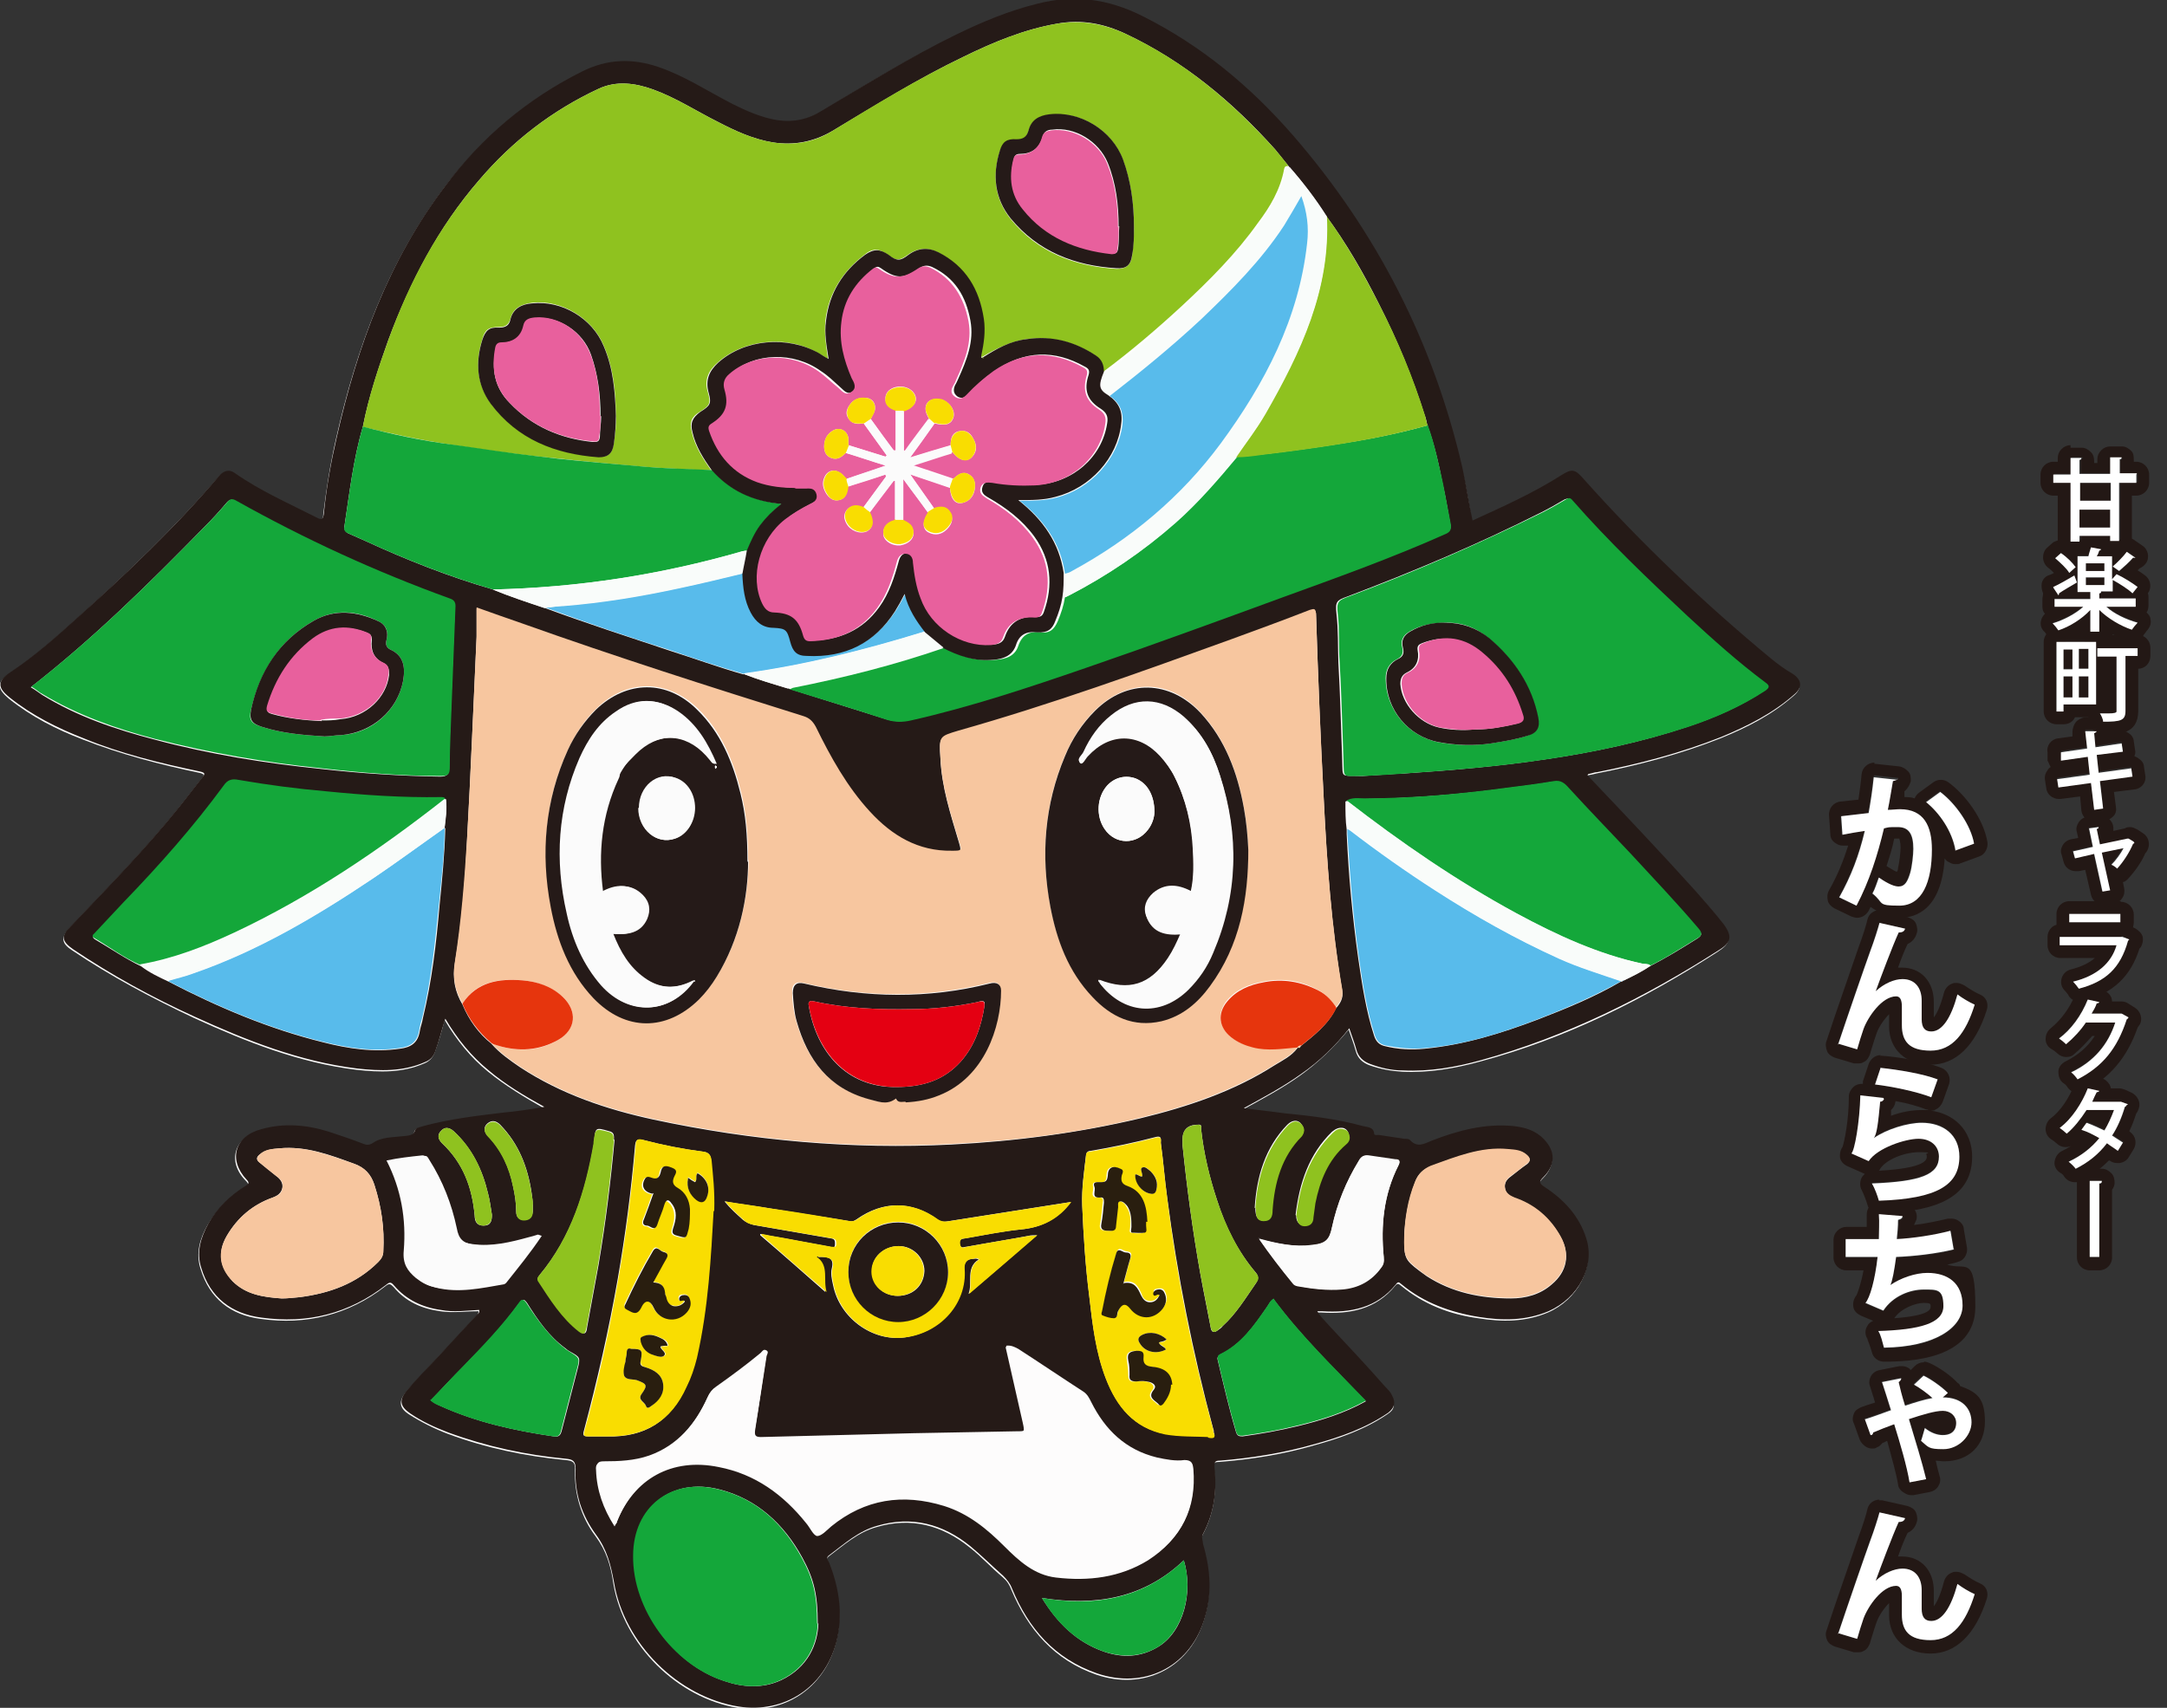 <?xml version="1.0" encoding="UTF-8"?>
<svg xmlns="http://www.w3.org/2000/svg" version="1.1" viewBox="0 0 339.2 267.4">
  <rect x="0" y="0" width="339.2" height="267.4" fill="#333333" stroke="none"/>
  <defs>
    <style>
      .cls-1 {
        fill: #58bbeb;
      }

      .cls-2 {
        fill: #e40012;
      }

      .cls-3 {
        fill: #251a18;
      }

      .cls-4 {
        fill: #e8609d;
      }

      .cls-5 {
        fill: #f7c69f;
      }

      .cls-6 {
        fill: #f9dd01;
      }

      .cls-7 {
        fill: #291e0f;
      }

      .cls-8 {
        fill: #f9fcfa;
      }

      .cls-9 {
        fill: #231815;
      }

      .cls-10 {
        fill: #fdfcfc;
      }

      .cls-11 {
        fill: #fff;
      }

      .cls-12 {
        fill: #e6350d;
      }

      .cls-13 {
        fill: #251a17;
      }

      .cls-14 {
        fill: #fefefe;
      }

      .cls-15 {
        fill: #14a73a;
      }

      .cls-16 {
        fill: #fbfbfb;
      }

      .cls-17 {
        fill: #8fc21f;
      }
    </style>
  </defs>
  <!-- Generator: Adobe Illustrator 28.6.0, SVG Export Plug-In . SVG Version: 1.2.0 Build 709)  -->
  <g>
    <g id="_レイヤー_2">
      <g id="_レイヤー_1-2">
        <path class="cls-14" d="M248.5,121.4c.6-.1,1-.2,1.4-.3,6.6-1.3,13.1-3,19.4-5.5,4.2-1.7,8.1-3.7,11.5-6.7,1.3-1.1,1.1-2.3-.3-3.2-1.2-.7-2.3-1.5-3.4-2.4-10.5-8.7-20.3-18-29.4-28.2-1.3-1.5-1.8-1.5-3.4-.5-4.4,2.8-9.1,4.9-13.9,7.1-.5-2.9-.9-5.6-1.6-8.3-4.5-19.5-13.4-36.9-26.5-52-6.7-7.7-14.4-14.1-23.6-18.7-5.3-2.7-10.7-3.3-16.5-1.9-4.4,1.1-8.5,2.8-12.6,4.8-7.3,3.5-14.1,7.7-21,11.9-2.2,1.3-4.5,1.9-7.1,1.5-2.5-.4-4.7-1.4-6.9-2.5-3.8-1.9-7.5-4.3-11.6-5.8-4.1-1.4-8.1-1.3-12,.7-8.6,4.3-15.6,10.3-21.4,17.9-8.9,11.8-13.8,25.2-17,39.4-.9,3.9-1.5,7.8-2,11.8,0,.9-.3,1.1-1.2.7-4.3-2.2-8.7-4.2-12.7-6.9-1-.7-1.8-.4-2.5.4-7,8.1-14.7,15.4-22.5,22.5-3.2,2.9-6.5,5.8-10.1,8.2-2.1,1.4-2.2,2.3-.2,4,3.5,2.8,7.4,4.8,11.6,6.4,5.9,2.3,12,3.9,18.2,5.2.9.2.8.4.3,1-1.2,1.5-2.4,3.1-3.6,4.6-5.3,6.6-11.2,12.6-17,18.7-1.4,1.5-1.3,2.4.4,3.5,6.1,4.1,12.5,7.5,19.1,10.6,8.1,3.7,16.4,7,25.4,8.1,3.6.4,7.2.5,10.6-1,.8-.3,1.3-.9,1.6-1.6.6-1.6,1.1-3.3,1.6-5.2,1.9,3.2,4.1,5.9,6.8,8.1,2.7,2.2,5.7,4,8.7,5.7-2.2.4-4.3.6-6.4.9-4.2.5-8.4.9-12.5,2.1-.5.1-1.1.1-1.3.6-.4,1.1-1.3.9-2,1-1.6.3-3.3.1-4.7,1.1-.5.4-.9.3-1.4.1-1.8-.7-3.6-1.3-5.4-1.9-3.5-1.1-7.1-1.4-10.6-.4-4.2,1.1-5.3,4.9-2.3,7.9.5.5.4.7-.2,1-2.4,1.5-4.4,3.5-5.8,5.9-1.2,2.1-1.9,4.4-1.1,6.9,1.4,4.6,4.7,7.2,9.4,7.8,7.1,1,13.7-.6,19.5-5.1.6-.5.8-.4,1.3.1,1.9,2.3,4.4,3.4,7.3,3.8,2,.3,4,0,6,0,0,.4-.2.6-.4.8-2,2.2-4,4.4-6.1,6.6-1.6,1.7-3.2,3.4-4.8,5.2-1.3,1.5-1.1,2.6.5,3.6,1.9,1.2,3.9,2.2,6,3,5.9,2.2,12.1,3.5,18.4,4.1,1.1.1,1.6.3,1.5,1.6-.1,3.8,1,7.4,3.2,10.3,1.7,2.3,2.4,4.6,2.8,7.4,1.6,9.7,10.1,18,19.5,19.5,7.2,1.1,13.4-3,15.3-10,1.1-4.3.5-8.5-1.1-12.5-.2-.4-.5-.8,0-1.2,2.4-1.8,4.6-3.8,7.5-4.6,5.4-1.6,10.3-.3,14.6,3.2,1.8,1.4,3.3,3.1,5.1,4.6.7.6,1.1,1.2,1.4,2,2.6,6.2,6.7,11,13.3,13.3,7.3,2.5,14.3-.9,16.7-8.1,1.4-4.1,1.1-8.2-.1-12.2-.1-.5-.4-.9,0-1.5,1.8-3.3,2.3-6.9,1.8-10.6,0-.7,0-.9.8-.9,5.1-.4,10.1-1.2,14.9-2.6,4-1.1,8-2.5,11.5-4.9,1.1-.7,1.2-1.5.6-2.7-.3-.5-.6-.9-1-1.3-3-3.2-6-6.4-8.9-9.7-.6-.7-1.3-1.3-1.8-2.2.3,0,.5,0,.7,0,4.5.3,8.6-.5,11.6-4.2.4-.5.6-.2.9,0,3.5,2.9,7.6,4.5,12.1,5.1,3.7.6,7.4.6,10.9-.9,4.6-2,7.3-7,5.9-11.4-1.1-3.5-3.5-6.1-6.6-8.1-.9-.6-.7-.9-.1-1.5,1.9-1.9,1.9-4.1.1-5.9-1.4-1.4-3-2-4.9-2.1-4.4-.4-8.6.6-12.7,2.3-1.1.4-2.2,1-3.3,0-.2-.2-.7-.2-1-.3-1.3-.2-2.7-.4-4-.6-.3,0-.7,0-.7-.2-.2-1.1-1.1-1-1.8-1.2-4-1.1-8.1-1.5-12.3-2-2.1-.2-4.2-.5-6.3-.8,3.1-1.7,6.1-3.3,8.9-5.3,2.8-2,5.3-4.4,7.6-7.2.4,1.2.8,2.2,1.1,3.3.3,1.2,1.1,1.9,2.2,2.3,1.7.6,3.4.9,5.1,1,4.1.2,8.2-.5,12.2-1.6,13.4-3.6,25.6-9.7,37.2-17.2,2-1.3,2.1-2.2.8-4.1-1.3-1.9-2.8-3.6-4.4-5.2-5.5-6.1-11.1-12-16.9-18.1h0Z"/>
        <path class="cls-13" d="M248.5,121.4c5.8,6.1,11.4,12,16.9,18.1,1.5,1.7,3,3.4,4.4,5.2,1.4,1.9,1.2,2.9-.8,4.1-11.6,7.4-23.8,13.5-37.2,17.2-4,1.1-8,1.8-12.2,1.6-1.8,0-3.5-.4-5.1-1-1.1-.4-1.9-1.1-2.2-2.3-.3-1.1-.7-2.1-1.1-3.3-2.2,2.8-4.7,5.2-7.6,7.2-2.8,2-5.8,3.6-8.9,5.3,2.1.3,4.2.5,6.3.8,4.1.4,8.3.9,12.3,2,.7.2,1.7.1,1.8,1.2,0,.3.5.2.7.2,1.3.2,2.7.4,4,.6.4,0,.8,0,1,.3,1.1,1.1,2.1.5,3.3,0,4.1-1.6,8.3-2.7,12.7-2.3,1.9.2,3.6.7,4.9,2.1,1.8,1.9,1.8,4-.1,5.9-.6.6-.8.9.1,1.5,3.1,2,5.5,4.6,6.6,8.1,1.4,4.4-1.2,9.3-5.9,11.4-3.6,1.5-7.2,1.5-10.9.9-4.4-.7-8.6-2.2-12.1-5.1-.3-.2-.5-.6-.9,0-3,3.7-7.1,4.5-11.6,4.2-.2,0-.4,0-.7,0,.5.9,1.2,1.5,1.8,2.2,3,3.2,6,6.4,8.9,9.7.4.4.8.8,1,1.3.6,1.1.4,1.9-.6,2.7-3.5,2.4-7.5,3.8-11.5,4.9-4.9,1.4-9.9,2.2-14.9,2.6-.7,0-.8.2-.8.9.4,3.7,0,7.2-1.8,10.6-.3.5,0,1,0,1.5,1.2,4.1,1.5,8.1.1,12.2-2.4,7.2-9.4,10.6-16.7,8.1-6.6-2.3-10.7-7-13.3-13.3-.3-.8-.8-1.4-1.4-2-1.7-1.5-3.3-3.1-5.1-4.6-4.3-3.5-9.2-4.8-14.6-3.2-2.9.8-5.1,2.8-7.5,4.6-.6.4-.2.8,0,1.2,1.6,4.1,2.2,8.2,1.1,12.5-1.9,7-8.1,11.1-15.3,10-9.4-1.5-17.9-9.8-19.5-19.5-.5-2.7-1.1-5.1-2.8-7.4-2.2-3-3.4-6.5-3.2-10.3,0-1.3-.5-1.5-1.5-1.6-6.3-.6-12.4-1.9-18.4-4.1-2.1-.8-4.1-1.7-6-3-1.6-1.1-1.8-2.1-.5-3.6,1.5-1.8,3.2-3.5,4.8-5.2,2-2.2,4.1-4.4,6.1-6.6.2-.2.5-.3.4-.8-2,.1-4,.4-6,0-2.9-.4-5.4-1.6-7.3-3.8-.5-.6-.7-.6-1.3-.1-5.8,4.5-12.3,6.1-19.5,5.1-4.6-.6-8-3.1-9.4-7.8-.8-2.4-.1-4.7,1.1-6.9,1.4-2.5,3.4-4.4,5.8-5.9.5-.3.7-.5.2-1-2.9-3.1-1.9-6.8,2.3-7.9,3.5-1,7.1-.7,10.6.4,1.8.6,3.6,1.2,5.4,1.9.5.2.9.2,1.4-.1,1.4-1,3.1-.9,4.7-1.1.8-.1,1.7,0,2-1,.2-.4.8-.4,1.3-.6,4.1-1.1,8.3-1.6,12.5-2.1,2.1-.2,4.2-.5,6.4-.9-3.1-1.7-6.1-3.5-8.7-5.7-2.7-2.2-4.9-4.9-6.8-8.1-.6,1.9-1,3.6-1.6,5.2-.3.8-.8,1.3-1.6,1.6-3.4,1.5-7,1.4-10.6,1-9-1.1-17.3-4.4-25.4-8.1-6.6-3-13-6.5-19.1-10.6-1.7-1.2-1.9-2-.4-3.5,5.8-6.1,11.7-12.1,17-18.7,1.2-1.5,2.4-3.1,3.6-4.6.5-.6.6-.8-.3-1-6.2-1.3-12.4-2.8-18.2-5.2-4.1-1.6-8.1-3.6-11.6-6.4-2-1.6-1.9-2.6.2-4,3.6-2.4,6.9-5.3,10.1-8.2,7.9-7.1,15.6-14.4,22.5-22.5.7-.8,1.6-1.1,2.5-.4,4,2.8,8.4,4.7,12.7,6.9.9.5,1.1.3,1.2-.7.4-4,1.1-7.9,2-11.8,3.2-14.2,8.1-27.7,17-39.4,5.7-7.6,12.8-13.6,21.4-17.9,4-2,7.9-2.1,12-.7,4.1,1.4,7.7,3.8,11.6,5.8,2.2,1.1,4.5,2.1,6.9,2.5,2.6.4,4.9-.1,7.1-1.5,6.9-4.1,13.8-8.4,21-11.9,4.1-2,8.2-3.7,12.6-4.8,5.8-1.5,11.1-.8,16.5,1.9,9.2,4.6,16.9,11,23.6,18.7,13.1,15.1,22,32.5,26.5,52,.6,2.7,1,5.5,1.6,8.3,4.8-2.2,9.5-4.3,13.9-7.1,1.6-1,2.1-1,3.4.5,9.1,10.2,18.9,19.5,29.4,28.2,1.1.9,2.2,1.7,3.4,2.4,1.4.9,1.6,2.1.3,3.2-3.4,3-7.4,5-11.5,6.7-6.3,2.5-12.8,4.2-19.4,5.5-.4,0-.8.2-1.4.3h0ZM203.1,164c.3.1.4,0,.5-.2,2.1-1.7,4.3-3.4,5.5-5.9.7-.8,1.2-1.6,1-2.8-1.7-9.9-2.4-20-2.9-30-.5-9.6-.9-19.2-1.2-28.8,0-.9-.3-.8-1-.6-4.1,1.5-8.2,3.1-12.3,4.6-14.1,5.1-28.2,10.2-42.7,14.3-3,.9-3,.8-2.8,4.1.2,4.6,1.6,8.8,2.9,13.2.4,1.4.4,1.4-1.1,1.5-5.3,0-9.3-2.4-12.8-6.1-3.6-3.9-6.2-8.5-8.5-13.3-.4-.9-1-1.4-2-1.7-14.8-4.6-29.5-9.4-44-14.5-2.3-.8-4.6-1.6-7.1-2.5,0,1.6,0,3.1,0,4.5-.5,10.6-.9,21.2-1.5,31.8-.3,6.4-.8,12.8-1.9,19.2-.4,2.4,0,4.5,1.2,6.5,1,2.4,2.5,4.5,4.5,6.1,1.3,1.5,2.9,2.6,4.5,3.7,6.4,4.2,13.5,6.6,20.9,8.2,15.4,3.3,31,4.7,46.7,3.9,9.9-.5,19.8-1.8,29.5-4.1,7.4-1.8,14.6-4.2,21-8.3,1.3-.8,2.6-1.4,3.6-2.7h0ZM254,153.6h0s0,0,0,0c1.4-.7,2.8-1.4,4.2-2.3,2.6-1.3,5-2.8,7.4-4.3.8-.5.9-.8.2-1.5-3.4-4.1-7.1-7.9-10.7-11.8-3.2-3.4-6.4-6.8-9.6-10.2-.7-.8-1.3-1.2-2.4-1.1-2.4.4-4.7.7-7.1,1-7.5,1-15,1.6-22.5,1.7-.9,0-2-.1-2.9.4,0,1.5,0,3,.2,4.4,0,.2,0,.5,0,.7.3,6.5.9,13,1.8,19.4.6,4.1,1.2,8.2,2.5,12.2.3.9.8,1.4,1.7,1.6,2,.5,4.1.6,6.2.4,6.2-.6,12-2.4,17.8-4.6,4.4-1.7,8.8-3.5,12.9-5.9,0,0,.1,0,.2,0h0ZM116.4,105.5c2.3.9,4.6,1.6,7,2.3,5.1,1.6,10.2,3.2,15.3,4.8,1.3.4,2.5.4,3.8.1,9.3-2.1,18.3-5.2,27.3-8.2,10.2-3.5,20.3-7.2,30.4-10.9,8.7-3.2,17.5-6.3,26-10.1.7-.3,1-.7.8-1.5-.4-2.1-.7-4.2-1.2-6.3-.6-3.1-1.3-6.2-2.4-9.2-.1-.5-.2-1-.4-1.5-1.9-6-4.3-11.8-7.2-17.5-2.4-4.8-5.1-9.5-8.3-13.8-1.7-2.7-3.7-5.3-5.8-7.7-.7-.9-1.4-1.7-2.1-2.6-6.7-7.5-14.3-13.8-23.4-18.1-3.4-1.6-6.9-2.3-10.7-1.6-5.2.9-10,2.9-14.7,5.2-7.1,3.4-13.8,7.6-20.5,11.6-2.9,1.7-6,2.3-9.3,1.8-3.1-.5-5.9-1.8-8.6-3.2-3.4-1.7-6.6-3.8-10.2-5.1-2.8-1-5.7-1.4-8.5-.1-7.3,3.4-13.5,8.2-18.7,14.3-6.4,7.4-10.8,15.9-14.2,25-1.6,4.5-3.1,9-4,13.6-1.5,5.1-2.1,10.4-2.9,15.7,0,.5.2.8.6,1,.9.4,1.8.8,2.7,1.2,6.5,3,13.1,5.6,20,7.6,2.6,1.1,5.4,2,8.1,2.9,6.5,2.4,13,4.5,19.6,6.7,3.8,1.2,7.6,2.6,11.5,3.7h0ZM128,196.8c.2,0,.4,0,.6,0,1.1,0,2,.2,1.6,1.8-.2.8,0,1.7.2,2.6,1,5.1,6.1,8.9,11.2,8.2,5.6-.8,9.7-5.4,9.3-10.7,0-1,.4-1.6,1.4-1.6.3,0,.5-.1.9.1-2.1,1.3-.9,3.6-1.6,5.4,3.5-3,7-6,10.7-9.2-.6,0-1,0-1.3.1-3.2.6-6.4,1.1-9.7,1.7-.4,0-.9.4-1.1-.4-.1-.8.3-.8.8-.9,2.9-.5,5.8-1.1,8.7-1.4,3.3-.3,5.9-1.6,7.9-4.3-6.4,1-12.7,2-19.1,3-.6.1-1.2.2-1.8-.3-4-2.9-8.5-2.9-12.6,0-.3.2-.6.4-1.1.3-4.2-.7-8.3-1.3-12.5-2-2.4-.4-4.8-.7-7.1-1.1.9,1.1,1.9,2,2.9,2.9.5.4,1,.6,1.7.8,4.1.7,8.1,1.4,12.1,2.1.6.1.6.4.6.9,0,.7-.4.5-.8.4-1.6-.3-3.3-.6-4.9-.9-2-.4-4-.7-6-1.1,0,0,0,.1,0,.2,3.4,2.9,6.8,5.9,10.2,8.9-.6-1.8.5-4-1.4-5.4,0,0,0,0,0,0h0ZM69.6,129.6c.1-1.5.4-2.9.2-4.4-.2-.2-.4-.2-.7-.2-6,0-11.9-.3-17.9-.9-4.6-.5-9.2-1-13.8-1.8-1-.2-1.7,0-2.3.9-4.8,6.5-10,12.5-15.6,18.2-1.5,1.6-3,3.2-4.5,4.8-.2.2-.8.5-.1.9,2.4,1.4,4.7,3,7.2,4.2,1.3,1,2.8,1.7,4.3,2.4,7.7,4,15.7,7.4,24.2,9.5,3.9,1,7.9,1.6,12,1,1.7-.2,2.8-.9,3.1-2.7.1-.7.4-1.4.5-2.1,1.4-5.8,2.1-11.7,2.6-17.6.4-4,.8-8,.9-12.1h0ZM213.3,121.5c1.9-.1,4.2-.3,6.5-.4,7.4-.5,14.7-1.1,22-2.2,7.6-1.1,15.1-2.7,22.3-5.1,4.2-1.4,8.4-3.2,12.1-5.7.6-.4.8-.6,0-1.2-4.3-3.2-8.3-6.8-12.2-10.4-6.2-5.8-12.3-11.7-18-18.1-.4-.4-.6-.4-1.1-.2-1.2.7-2.4,1.4-3.6,2-9.9,5-20.1,9.3-30.4,13.2-1.7.6-1.9.8-1.7,2.7.3,2.6.2,5.1.3,7.7.3,5.1.4,10.2.6,15.3.1,2.8-.3,2.3,3,2.4h0ZM4.8,107.6c.7.4,1.2.8,1.8,1.2,5.5,3.4,11.5,5.4,17.6,7,8.6,2.3,17.3,3.7,26.1,4.6,6.2.7,12.4,1.1,18.6,1.2,1.1,0,1.4-.4,1.4-1.4,0-3.3.2-6.6.3-9.9.2-5.1.4-10.2.6-15.3,0-.7-.3-1-.9-1.2-11.5-4.2-22.7-9.3-33.4-15.3-.7-.4-1-.3-1.5.3-1.1,1.3-2.2,2.5-3.4,3.7-8.6,8.8-17.4,17.5-27.3,25.2h0ZM96.3,238.8c.1-.3.2-.4.2-.4,2.7-6.9,8.7-10.2,16-8.7,5.7,1.1,10.1,4.3,13.7,8.8.6.7,1.1,1.9,1.7,2,.7,0,1.5-.9,2.2-1.5,5.3-4.3,11.2-5.2,17.7-3.2,3.8,1.2,6.7,3.6,9.4,6.3,2.3,2.3,4.7,4.5,8.1,4.9,5.1.6,10,0,14.4-2.7,5.1-3.3,7.5-8,7-14.1,0-.8-.1-1.5-1.4-1.4-1.4.1-2.9-.1-4.3-.4-4.9-1.2-8.1-4.3-10.3-8.7-.3-.6-.5-1.2-1.2-1.6-3.4-2.2-6.8-4.5-10.2-6.7-.5-.4-1.1-.6-1.9-.5.9,4,1.8,7.9,2.7,11.9.3,1.4.3,1.4-1.1,1.5-5.4,0-10.7.2-16.1.3-8,.2-16,.4-23.9.6-.9,0-1-.3-.9-1.1.7-3.9,1.2-7.7,1.8-11.6,0-.3.3-.7-.1-.9-.4-.2-.6.2-.8.4-2.2,1.9-4.6,3.6-7,5.3-.6.4-1,.9-1.3,1.6-1.9,4.2-4.7,7.6-9.2,9.2-2.3.8-4.7,1-7.1.9-.9,0-1.2.3-1.1,1.2.1,3.1,1.1,6,2.9,8.8h0ZM128,254.2c0-4.5-.6-7-2.4-10.3-2.9-5.3-7.1-9.2-13-10.7-7.4-1.9-13.3,2.7-13.4,10.4,0,8.3,6.2,17,14.2,19.6,2.9,1,5.9,1.2,8.8-.1,4.3-2,5.8-5.7,5.9-8.9h0ZM189.1,225c.9.1,1.2,0,.9-.7,0-.2,0-.4-.1-.6-3.2-11.9-5.6-24-7.2-36.2-.4-2.9-.6-5.7-1-8.6,0-.4.2-1.1-.7-.9-3.4.9-6.8,1.6-10.3,2.2-.4,0-.6.2-.7.6-.3,2.6-.7,5.2-.6,7.9.2,4.8.5,9.5,1.1,14.2.5,4.4,1,8.7,2.6,12.9,1.7,4.4,4.4,7.8,9.3,8.7,2.3.4,4.6.3,6.7.4h0ZM111.7,189.6c0-3.2-.3-5.5-.4-7.8,0-1-.4-1.4-1.4-1.5-3.1-.4-6.1-1-9.2-1.8-1-.2-1.2,0-1.3.9-.6,7-1.5,13.9-2.7,20.8-1.4,8-3.2,15.9-5.3,23.8-.2.7-.1.9.6.9,1,0,2,0,3,0,5.9.2,10-2.4,12.4-7.8.7-1.4,1.2-3,1.6-4.5,1.8-7.9,2.2-15.9,2.6-23h0ZM219.8,193.5c0,3.4,0,3.7,2.4,5.5.4.3.7.5,1.1.8,4,2.6,8.5,3.5,13.2,3.5,2.3,0,4.6-.6,6.4-2.2,2.4-2,2.9-4.7,1.4-7.4-1.6-2.9-4.1-5-7.2-6.1-.7-.3-1.3-.6-1.5-1.4-.2-.9.2-1.5.9-2,.8-.6,1.6-1.3,2.5-1.9.6-.5.6-.9,0-1.4-.9-.8-2-.8-3-.9-4.3-.4-8.1,1.2-12,2.6-1.3.5-2.1,1.3-2.5,2.5-1.1,2.9-1.6,5.9-1.7,8.5h0ZM44.1,203.3c.8,0,1.8-.1,2.8-.2,4.7-.6,8.9-2.1,12.3-5.5.5-.5.8-1,.8-1.7.2-3.6-.3-7-1.4-10.4-.5-1.6-1.5-2.7-3.2-3.3-3.8-1.4-7.5-2.8-11.7-2.4-1.1.1-2.2.2-3.1,1-.5.4-.5.8,0,1.2.9.7,1.7,1.4,2.6,2.1.7.5,1.1,1.1,1,1.9-.2.8-.7,1.2-1.5,1.5-3.1,1.1-5.5,3.1-7.2,6-1.5,2.6-1.1,4.9.9,7.1,2.1,2.1,4.8,2.5,7.7,2.7h0ZM67.4,219.2c.5.4,1,.7,1.5.9,5.7,2.6,11.7,3.9,17.8,4.8.7.1,1-.1,1.2-.8.8-3.2,1.7-6.5,2.5-9.7.5-1.9.4-1.9-1.2-2.8-.2-.1-.5-.3-.7-.5-2.6-1.9-4.3-4.4-6-7.1-.5-.7-.7-.6-1.2,0-2.6,3.6-5.7,6.9-8.8,10-1.7,1.7-3.3,3.4-5,5.2h0ZM199.4,203.4c-.6.3-.8.9-1.1,1.3-2,2.9-4,5.8-7.3,7.4-.3.2-.5.4-.4.8.9,3.8,1.8,7.7,2.9,11.4.2.5.4.6,1,.6,2.9-.4,5.7-.9,8.6-1.6,3.7-.9,7.3-2,10.7-3.9-5-5.2-10.1-10.1-14.4-15.9h0ZM84.5,193.4c-.6.2-1,.3-1.4.4-2.9.8-5.8,1.5-8.8,1.1-1.8-.2-2.5-.9-2.8-2.6-.8-3.8-2.2-7.4-4.3-10.7-.2-.3-.3-.7-.8-.6-1.9.2-3.8.4-5.6.8,2.3,4.5,3.1,9.3,2.7,14.1-.2,2,.6,3.1,1.9,4.3.8.7,1.7,1.1,2.8,1.4,3.6.9,7.1.1,10.6-.5.1,0,.3-.1.4-.2,1.9-2.4,3.8-4.7,5.6-7.4h0ZM197,193.9c1.8,2.6,3.5,4.8,5.3,7,.2.3.4.4.8.5,2.3.4,4.7.7,7,.5,2.5-.2,4.6-1.3,6.1-3.4.4-.5.5-1,.4-1.6-.5-5,0-9.9,2.3-14.4.4-.8,0-.8-.5-.9-1.4-.2-2.8-.3-4.1-.6-.8-.1-1.2,0-1.6.8-2,3.2-3.4,6.7-4.2,10.4-.4,2-1,2.5-3.1,2.8-2.8.3-5.5-.3-8.4-1h0ZM163.1,250.2c2.4,3.9,5.4,6.9,9.7,8.4,2.9,1,5.7.9,8.4-.7,4.1-2.4,5.6-8.7,4.1-13.6-6.3,6-13.9,7.2-22.2,5.9h0ZM96.1,178.5c0-.7.1-1.2-.8-1.4-2.1-.6-2.1-.6-2.3,1.6,0,0,0,.2,0,.2-1.3,7.5-3.5,14.7-8.5,20.7-.2.3-.5.6-.2.9,1.8,2.9,3.6,5.7,6.4,7.9.9.7,1.1.3,1.2-.6.6-3.2,1.2-6.5,1.8-9.8,1.1-6.5,1.9-13,2.5-19.6h0ZM187.5,176.1c-1.7,0-2.5.9-2.4,2.7,0,.2,0,.3,0,.5.7,6.8,1.6,13.5,2.8,20.2.5,2.8,1.1,5.6,1.6,8.3.1.7.4,1,1.1.5.3-.2.6-.4.8-.7,2.1-1.9,3.6-4.4,5.2-6.7.4-.6.4-1.1,0-1.6-2.9-3.4-4.8-7.3-6.1-11.4-1.2-3.6-2.1-7.4-2.5-11.2,0-.2.2-.7-.5-.6h0ZM196.5,189.2c0,1.3.4,1.9,1.2,1.9,1.2,0,1.3-.7,1.4-1.7.3-4.4,1.3-8.4,4.6-11.6.5-.5.5-1.1,0-1.8-.5-.7-1.4-.7-2.2.1-3.5,3.6-4.8,8.2-5.1,13h0ZM202.9,190.4c0,.7.3,1.4,1.2,1.4.9,0,1.4-.4,1.4-1.4,0-.8.1-1.5.3-2.2.7-3.5,2.1-6.7,4.8-9.2.4-.4.7-.9.5-1.5-.1-.4-.4-.8-.9-.9-.7-.1-1.2.2-1.7.6-3.6,3.5-5.1,8-5.7,13h0ZM83.4,188.6c0-.4-.1-1.2-.2-1.9-.6-4-2-7.6-4.9-10.6-.6-.6-1.3-.8-2-.2s-.5,1.4.1,2c2.1,2.2,3.3,4.8,3.9,7.8.3,1.3.5,2.7.5,4,0,.8.4,1.3,1.2,1.3.9,0,1.3-.5,1.4-1.3,0-.3,0-.6,0-1.2h0ZM77,190.2c-.2-1.1-.3-2.2-.6-3.3-.9-3.8-2.5-7.1-5.4-9.8-.7-.6-1.4-.7-2,0-.6.6-.4,1.3.2,1.9,3.3,3.1,4.7,6.9,5.1,11.3,0,.9.3,1.6,1.4,1.6,1.1,0,1.3-.7,1.3-1.7h0Z"/>
        <path class="cls-5" d="M203.1,164c-.9,1.2-2.3,1.9-3.6,2.7-6.5,4.1-13.6,6.5-21,8.3-9.7,2.4-19.5,3.6-29.5,4.1-15.8.8-31.3-.6-46.7-3.9-7.4-1.6-14.5-4-20.9-8.2-1.6-1.1-3.2-2.2-4.5-3.7.3.1.7.3,1,.4,3.3,1,6.5.9,9.5-.9,2.8-1.6,3-4.5.7-6.7-1.8-1.6-4-2.4-6.3-2.6-3.7-.3-7.1.1-9.4,3.6-1.2-2-1.6-4.1-1.2-6.5,1-6.4,1.5-12.8,1.9-19.2.6-10.6,1-21.2,1.5-31.8,0-1.4,0-2.9,0-4.5,2.5.9,4.8,1.7,7.1,2.5,14.6,5.2,29.3,9.9,44,14.5,1,.3,1.5.8,2,1.7,2.3,4.7,4.9,9.4,8.5,13.3,3.4,3.7,7.5,6.2,12.8,6.1,1.6,0,1.6,0,1.1-1.5-1.3-4.3-2.7-8.6-2.9-13.2-.2-3.2-.2-3.2,2.8-4.1,14.5-4.1,28.6-9.2,42.7-14.3,4.1-1.5,8.2-3,12.3-4.6.7-.2.9-.3,1,.6.3,9.6.7,19.2,1.2,28.8.5,10.1,1.2,20.1,2.9,30,.2,1.2-.3,2-1,2.8-.7-1.1-1.6-2.1-2.8-2.7-2.7-1.5-5.6-1.9-8.6-1.3-2.2.4-4.2,1.2-5.7,3-1.5,1.9-1.2,4.1.6,5.6,1,.8,2.2,1.3,3.4,1.6,2.3.6,4.7.2,7,0h0ZM117.1,134.8c0-4.3-.3-7.6-1.1-10.8-1.2-4.9-3.1-9.5-6.8-13.1-4.8-4.6-11.1-4.6-15.8,0-1.9,1.8-3.3,4-4.4,6.3-3.7,7.9-4.3,16.1-2.7,24.6,1,5.3,2.9,10.3,6.7,14.3,4.9,5.2,11.4,5.3,16.5.2,1.1-1.1,2-2.3,2.8-3.6,3.6-5.9,4.8-12.3,4.9-18.1h0ZM195.4,133c-.1-2.2-.3-4.4-.7-6.6-1-5.5-2.9-10.7-6.8-14.9-4.8-5.2-11.4-5.3-16.5-.3-2.1,2.1-3.6,4.5-4.7,7.1-3.2,7.6-3.8,15.4-2.3,23.5,1,5.3,2.8,10.2,6.6,14.2,2.9,3.1,6.4,4.9,10.8,3.8,3.3-.8,5.7-2.9,7.6-5.5,4.6-6.4,5.9-13.7,6-21.4h0ZM141.7,172.5c1.8,0,3.6-.4,5.2-1.1,7.1-2.8,9.8-10.7,9.7-16.4,0-1-.6-1.4-1.8-1.1-9.7,2.4-19.4,2.3-29,0-1.2-.3-1.9.2-1.8,1.5,0,1.5.2,2.9.6,4.4,1.7,6,5,10.5,11.3,12.2,1.3.4,2.7,1.1,4.1,0,.2-.1.2,0,.2,0,.4.6.9.4,1.4.4Z"/>
        <path class="cls-17" d="M56.8,66.8c.9-4.7,2.4-9.2,4-13.6,3.3-9.1,7.8-17.6,14.2-25,5.2-6.1,11.4-10.9,18.7-14.3,2.8-1.3,5.7-.9,8.5.1,3.6,1.3,6.8,3.4,10.2,5.1,2.7,1.4,5.5,2.7,8.6,3.2,3.3.5,6.4,0,9.3-1.8,6.7-4.1,13.4-8.2,20.5-11.6,4.7-2.3,9.5-4.3,14.7-5.2,3.8-.6,7.2,0,10.7,1.6,9.2,4.3,16.7,10.7,23.4,18.1.7.8,1.4,1.7,2.1,2.6-.4,0-.6,0-.7.5-.6,3.2-2.2,5.9-4.1,8.4-3.4,4.8-7.6,9-11.9,13-3.9,3.6-8,7.1-12.3,10.3,0-1-.3-1.9-1.2-2.5-3.3-2.2-6.9-3.1-10.9-2.6-2.5.4-4.7,1.5-6.9,2.8,0,0-.1-.1-.2-.2.4-1.9.7-3.8.4-5.8-.8-4.6-2.9-8.2-7.1-10.4-1.6-.8-3.2-.7-4.7.4-1.4,1-1.8.9-3.1,0-1.4-1-2.4-1.1-3.7,0-3.4,2.6-5.6,6-6.1,10.3-.2,2,.1,3.9.4,6-.6-.4-1.1-.7-1.5-.9-4.9-2.9-11.7-2.2-15.8,1.5-1.4,1.2-2.1,2.7-1.5,4.6.5,1.8.3,2.1-1.3,3.1-1.3.8-1.6,1.6-1.2,3.2.5,2.2,1.7,4.1,3,5.9-2.4,0-4.8-.2-7.2-.3-2.1-.1-4.3-.3-6.4-.5-4.7-.4-9.4-.9-14.1-1.4-4.4-.5-8.8-1.1-13.1-1.8-4.7-.7-9.3-1.7-13.9-2.8h0ZM96.4,65.1c0-3.8-.4-7.5-1.9-11-1.8-4.3-6.6-7.2-11.2-6.7-1.6.2-3,.8-3.4,2.5-.3,1-.8,1.3-1.8,1.3-1.6,0-2.2.4-2.6,1.9-1.1,3.5-.9,7,1.3,10,4.2,5.6,10.1,7.9,16.9,8.4,1.6.1,2.2-.6,2.4-2.2.2-1.4.4-2.9.3-4.3ZM177.5,35.7c0-3.9-.5-7.3-1.7-10.6-1.7-4.7-6.7-7.8-11.6-7.1-1.6.2-2.8.9-3.2,2.5-.3,1.1-.9,1.4-1.9,1.4-1.5,0-2.1.4-2.6,1.8-1.2,3.8-.8,7.5,1.7,10.6,4.2,5.2,10,7.4,16.6,7.8,1.5,0,2.2-.6,2.4-2,.2-1.5.3-3.1.3-4.3h0Z"/>
        <path class="cls-15" d="M213.3,121.5c-3.3,0-2.9.4-3-2.4-.2-5.1-.3-10.2-.6-15.3-.2-2.6,0-5.1-.3-7.7-.2-1.8,0-2.1,1.7-2.7,10.4-3.9,20.5-8.3,30.4-13.2,1.2-.6,2.4-1.3,3.6-2,.5-.3.7-.3,1.1.2,5.6,6.4,11.8,12.3,18,18.1,3.9,3.6,7.9,7.2,12.2,10.4.7.5.5.8,0,1.2-3.8,2.5-7.9,4.3-12.1,5.7-7.3,2.4-14.8,4-22.3,5.1-7.3,1.1-14.6,1.7-22,2.2-2.4.2-4.7.3-6.5.4h0ZM226.3,97.5c-2.1,0-4,.4-5.7,1.4-1,.6-1.4,1.4-1.1,2.5.2.8,0,1.4-.8,1.8-1.2.6-1.8,1.6-1.8,3,0,4.8,3.4,9,8.2,10,2.7.5,5.5.6,8.2.2,1.9-.3,3.9-.6,5.7-1.2,1.5-.5,2-1.3,1.7-2.8-1-5.1-3.8-9.2-7.7-12.5-1.9-1.6-4.2-2.5-6.8-2.4h0Z"/>
        <path class="cls-15" d="M4.8,107.6c9.9-7.7,18.6-16.3,27.3-25.2,1.2-1.2,2.3-2.4,3.4-3.7.5-.6.8-.7,1.5-.3,10.7,6,21.8,11.1,33.4,15.3.6.2.9.5.9,1.2-.2,5.1-.4,10.2-.6,15.3-.1,3.3-.3,6.6-.3,9.9,0,1.1-.2,1.4-1.4,1.4-6.2,0-12.4-.5-18.6-1.2-8.8-.9-17.5-2.4-26.1-4.6-6.1-1.6-12.1-3.7-17.6-7-.6-.3-1.1-.8-1.8-1.2h0ZM50.8,115.3c.8,0,1.7-.2,2.6-.2,4.8-.3,8.8-3.8,9.7-8.5.4-2.3,0-4-2-4.9-.6-.3-.8-.8-.6-1.5.3-1.3,0-2.3-1.2-2.9-3.4-1.7-6.9-2-10.2-.1-5.4,3.1-8.4,7.9-9.8,13.9-.4,1.6,0,2.2,1.7,2.7,3.1,1,6.4,1.3,9.8,1.5h0Z"/>
        <path class="cls-15" d="M223.5,66.6c1.1,3,1.7,6.1,2.4,9.2.4,2.1.8,4.2,1.2,6.3.1.8-.1,1.2-.8,1.5-8.5,3.8-17.2,6.9-26,10.1-10.1,3.7-20.2,7.4-30.4,10.9-9,3.1-18,6.1-27.3,8.2-1.3.3-2.5.3-3.8-.1-5.1-1.7-10.2-3.2-15.3-4.8.2,0,.4-.1.6-.2,8.1-1.6,16-3.6,23.8-6.3,2.5,1.4,5.1,2.2,8,1.9,1.6-.1,3-.6,3.5-2.2.6-1.7,1.7-2.3,3.4-2.1,1.5.2,2.2-.4,2.8-1.8.5-1.2.9-2.4,1.1-3.7.2,0,.4-.2.7-.3,6-3.1,11.6-6.9,16.7-11.4,3.5-3.1,6.6-6.7,9.6-10.3,1.4,0,2.9-.3,4.3-.4,4.3-.5,8.6-1.1,12.9-1.8,4.4-.7,8.7-1.6,12.9-2.8h0Z"/>
        <path class="cls-10" d="M96.3,238.8c-1.8-2.8-2.7-5.7-2.9-8.8,0-.9.2-1.2,1.1-1.2,2.4,0,4.8-.1,7.1-.9,4.5-1.6,7.3-5,9.2-9.2.3-.7.7-1.2,1.3-1.6,2.4-1.7,4.7-3.4,7-5.3.2-.2.4-.6.8-.4.5.2.2.6.1.9-.6,3.9-1.2,7.7-1.8,11.6-.1.8,0,1.1.9,1.1,8-.2,16-.4,23.9-.6,5.4-.1,10.7-.2,16.1-.3,1.5,0,1.5,0,1.1-1.5-.9-3.9-1.8-7.9-2.7-11.9.8-.1,1.3.2,1.9.5,3.4,2.2,6.8,4.5,10.2,6.7.6.4.9,1,1.2,1.6,2.2,4.4,5.4,7.5,10.3,8.7,1.4.3,2.9.6,4.3.4,1.2,0,1.3.6,1.4,1.4.5,6.1-1.8,10.8-7,14.1-4.4,2.8-9.3,3.4-14.4,2.7-3.4-.4-5.8-2.7-8.1-4.9-2.8-2.7-5.7-5.1-9.4-6.3-6.5-2.1-12.4-1.1-17.7,3.2-.7.6-1.5,1.6-2.2,1.5-.6,0-1.1-1.3-1.7-2-3.6-4.5-8-7.6-13.7-8.8-7.3-1.5-13.3,1.8-16,8.7,0,.1,0,.2-.2.4h0Z"/>
        <path class="cls-15" d="M56.8,66.8c4.6,1.2,9.2,2.2,13.9,2.8,4.4.6,8.7,1.3,13.1,1.8,4.7.6,9.4,1,14.1,1.4,2.1.2,4.3.4,6.4.5,2.4.1,4.8.2,7.2.3,2.8,3.2,6.4,4.8,10.9,5.3-1.4,1.1-2.4,2.1-3.3,3.3-.9,1.2-1.5,2.6-2.1,4-.2,0-.5,0-.7.1-12.8,3.7-25.8,5.7-39.1,6-6.8-2-13.5-4.6-20-7.6-.9-.4-1.8-.8-2.7-1.2-.5-.2-.7-.5-.6-1,.8-5.3,1.4-10.6,2.9-15.7h0Z"/>
        <path class="cls-15" d="M210.7,125.4c.9-.6,1.9-.4,2.9-.4,7.6,0,15.1-.7,22.5-1.7,2.4-.3,4.7-.6,7.1-1,1.1-.2,1.7.3,2.4,1.1,3.1,3.4,6.4,6.8,9.6,10.2,3.6,3.9,7.3,7.8,10.7,11.8.6.7.5,1.1-.2,1.5-2.5,1.5-4.9,3.1-7.4,4.3-.4-.3-.8-.2-1.2-.3-7.1-1.5-13.5-4.5-19.8-7.9-9.4-5.1-18.1-11.1-26.5-17.6h0Z"/>
        <path class="cls-15" d="M22,151.1c-2.6-1.1-4.8-2.8-7.2-4.2-.7-.4,0-.7.1-.9,1.5-1.6,3-3.2,4.5-4.8,5.6-5.8,10.9-11.8,15.6-18.2.6-.9,1.3-1.1,2.3-.9,4.6.8,9.2,1.4,13.8,1.8,6,.6,11.9,1,17.9.9.2,0,.5,0,.7.2-10.3,8.1-21.1,15.4-33,21-4.7,2.2-9.6,4.1-14.8,5h0Z"/>
        <path class="cls-1" d="M69.6,129.6c0,4-.5,8-.9,12.1-.6,5.9-1.2,11.8-2.6,17.6-.2.7-.4,1.4-.5,2.1-.3,1.8-1.4,2.5-3.1,2.7-4.1.6-8,0-12-1-8.5-2.1-16.5-5.5-24.2-9.5,1.3-.4,2.7-.7,4-1.2,10.1-3.5,19.2-8.9,28-14.8,3.8-2.6,7.5-5.3,11.2-7.9h0Z"/>
        <path class="cls-1" d="M253.8,153.6c-4.1,2.3-8.5,4.2-12.9,5.9-5.7,2.2-11.6,4.1-17.8,4.6-2.1.2-4.1,0-6.2-.4-.9-.2-1.4-.7-1.7-1.6-1.3-4-1.9-8.1-2.5-12.2-.9-6.4-1.4-12.9-1.8-19.4,0-.2,0-.5,0-.7.2.1.4.2.5.3,4.3,3.3,8.7,6.4,13.2,9.3,6.2,4,12.6,7.6,19.4,10.7,3.1,1.4,6.4,2.4,9.6,3.5h0Z"/>
        <path class="cls-15" d="M128,254.2c-.1,3.2-1.6,6.9-5.9,8.9-2.9,1.3-5.8,1.1-8.8.1-8-2.6-14.3-11.3-14.2-19.6,0-7.7,6-12.3,13.4-10.4,6,1.5,10.1,5.4,13,10.7,1.8,3.3,2.4,5.8,2.4,10.3Z"/>
        <path class="cls-17" d="M223.5,66.6c-4.3,1.2-8.6,2.1-12.9,2.8-4.3.7-8.6,1.3-12.9,1.8-1.4.2-2.8.4-4.3.4,1.6-2.3,3.3-4.4,4.6-6.8,5.5-9.6,10.3-19.5,9.6-31,3.2,4.4,5.8,9,8.3,13.9,2.9,5.6,5.3,11.4,7.2,17.5.1.5.2,1,.4,1.5h0Z"/>
        <path class="cls-6" d="M189.1,225c-2-.1-4.4,0-6.7-.4-4.9-1-7.6-4.3-9.3-8.7-1.6-4.1-2.1-8.5-2.6-12.9-.6-4.7-.9-9.5-1.1-14.2-.1-2.6.3-5.2.6-7.9,0-.5.3-.6.7-.6,3.4-.6,6.9-1.3,10.3-2.2.9-.2.7.5.7.9.4,2.9.6,5.7,1,8.6,1.5,12.2,3.9,24.3,7.2,36.2,0,.2,0,.4.1.6.3.7,0,.9-.9.7h0ZM175.9,200.9c.4-1.4.7-2.8,1.1-4,.3-.9-.3-.9-.7-1-.5,0-1.2-.9-1.5.2-.9,3-1.6,6-2.2,9,0,.3-.2.6.2.7.6.2,1.2.4,1.7.4.5,0,.4-.7.6-1.1.6-1.2,1.2-1.4,1.9-.4,1.4,1.8,3.7,1.8,5.1,0,.6-.8.7-1.7.2-2.6-.3-.5-.8-.4-1.3-.3-.3,0-.5.3-.4.6.2.7.6-.1,1,.2-.4.6-.8,1.1-1.5,1.1-.8,0-1.2-.4-1.4-1.1-.5-1.1-1-2.2-2.7-1.9h0ZM179.4,191.3c0-2.4-.5-4.6-3.1-5.6-1-.4-1.1-.9-.9-1.7,0-.3.4-.8-.2-1-1.2-.6-2-.2-2,1.1,0,.9-.4,1.1-1.2,1-.5,0-1.1-.1-.9.7.2.6-.7,1.8.9,1.7.7,0,.7.3.6.8-.1,1.1-.2,2.2-.4,3.3-.2.9.3,1.1,1,1.1.7,0,1.3.2,1.3-.8,0-.9.2-1.8.3-2.7,0-.4-.2-1,.4-1.1.5,0,.9.4,1.1.8.7,1,.7,2.1.6,3.2,0,.3-.2.8.1.9.6.1,1.4.2,2,0,.4,0,.2-.7.2-1.1,0-.2,0-.4,0-.6h0ZM183.3,216.8c0-1.5-1-2.5-3.1-2.8-1.1-.1-1.5-.5-1.4-1.5.1-.9-.3-1-1.1-1-1,0-1.5.4-1.3,1.5.1.7.2,1.5.2,2.3,0,.9.4,1.1,1.1,1,.7,0,1.4-.1,2.1.1.6.2,1,.7.6,1.2-1,1.2.1,1.6.7,2.2.3.3.5.2.8,0,.7-.9,1.2-1.8,1.2-3h0ZM182.6,209.7c-1.1-1-2.6-1.3-3.8-.7-.6.3-.8.7-.4,1.3.8,1.4,2.6,1.8,4.1,1-.2-.6-.9-.6-1.1-1.1.4-.1.9,0,1.2-.5h0ZM177.7,183.9c0,1.4,1.1,2.8,2.4,3,.5,0,.8-.1.9-.6.3-1.2,0-2.1-.9-2.9-.4-.4-.8-.8-1.3-.6-.4.2,0,.8,0,1.2,0,0,0,.1,0,.2-.4,0-.7-.4-1.1-.3h0Z"/>
        <path class="cls-6" d="M111.7,189.6c-.4,7.1-.8,15.1-2.6,23-.4,1.6-.9,3.1-1.6,4.5-2.4,5.4-6.6,7.9-12.4,7.8-1,0-2,0-3,0-.8,0-.8-.2-.6-.9,2.2-7.9,3.9-15.8,5.3-23.8,1.2-6.9,2.1-13.8,2.7-20.8,0-1,.3-1.2,1.3-.9,3,.8,6.1,1.4,9.2,1.8.9.1,1.3.5,1.4,1.5.2,2.3.5,4.6.4,7.8h0ZM102.1,200.8c.7-1.4,1.3-2.6,2.1-3.8.5-.8,0-1-.5-1.1-.5-.1-1-1.2-1.6-.1-1.6,2.7-3,5.5-4.3,8.3-.2.5,0,.7.3.9.8.4,1.5,1,2.2-.4.6-1.2,1.4-1.1,1.9,0,.9,2.1,3.6,2.6,5.2.8.6-.7.8-1.4.4-2.3-.2-.5-.7-.5-1.1-.4-.3,0-.5.2-.5.6,0,.7.7-.1.9.4-.4.6-1,.9-1.8.7-.8-.1-1-.7-1.1-1.4,0-.2-.1-.5-.2-.7-.1-1.1-.7-1.6-2-1.6h0ZM102.1,186.9c-.5,1.4-.9,2.7-1.5,4.1-.2.6,0,1,.5,1,.5,0,1.2,1,1.6-.2.4-1.1.8-2.1,1.1-3.1.3-.9.6-.7,1.1-.2.9,1.2.7,2.5.3,3.8-.3.9,0,1.1.7,1.3,1.4.4,1.4.4,1.7-1.1.2-1,.3-2.1.2-3.1,0-1.4-.6-2.6-1.9-3.3-.9-.5-1-1.1-.5-1.9.4-.7.2-1-.5-1.3-1-.4-1.5-.3-1.7.8-.1.8-.6,1.1-1.4.8-.3-.1-.7-.3-1,.1-.7,1.1-.3,2,1.1,2.4h0ZM98.8,211.2c-.5-.1-.7.1-.7.6,0,.5-.2.9-.2,1.4,0,.8-.4,1.6-.2,2.2.3.7,1.3.5,2,.7,1.6.6,1.7.8.7,2.2-.6.9.4,1.2.7,1.8.2.6.6.2.9,0,1.1-.9,2-1.9,1.8-3.4-.2-1.5-1.4-2.2-2.7-2.6-.6-.2-.9-.4-.8-1.1.3-1.6.2-1.8-1.5-1.8h0ZM107.7,184.4c-.3,1.6.3,2.6,1.3,3.4.8.6,1.4.4,1.7-.6.5-1.4-.1-2.8-1.5-3.6-.4.4,0,1-.4,1.4-.3-.2-.6-.4-1.1-.7h0ZM104.6,210.7c0-.7-.6-1-1.1-1.2-.9-.5-1.9-.7-2.9-.2-.4.2-.3.5-.2.8.3,1.1,1,1.8,2.1,2.1.5.2,1.2.4,1.6,0,.3-.4-.4-.8-.6-1.2,0,0,0-.1,0-.2.4,0,.8,0,1.2-.1h0Z"/>
        <path class="cls-5" d="M219.8,193.5c.1-2.6.5-5.6,1.7-8.5.5-1.2,1.3-2,2.5-2.5,3.9-1.4,7.8-3,12-2.6,1.1.1,2.1.1,3,.9.6.5.6,1,0,1.4-.8.6-1.6,1.3-2.5,1.9-.7.5-1.1,1.1-.9,2,.2.8.8,1.1,1.5,1.4,3.2,1.1,5.6,3.2,7.2,6.1,1.5,2.7.9,5.4-1.4,7.4-1.9,1.6-4.1,2.2-6.4,2.2-4.7,0-9.2-.9-13.2-3.5-.4-.2-.7-.5-1.1-.8-2.3-1.8-2.5-2.1-2.4-5.5h0Z"/>
        <path class="cls-5" d="M44.1,203.3c-2.9-.2-5.6-.6-7.7-2.7-2.1-2.1-2.4-4.5-.9-7.1,1.7-2.9,4.1-4.9,7.2-6,.8-.3,1.4-.6,1.5-1.5.2-.9-.3-1.4-1-1.9-.9-.7-1.8-1.4-2.6-2.1-.5-.4-.4-.8,0-1.2.9-.9,2-.9,3.1-1,4.2-.4,7.9,1.1,11.7,2.4,1.7.6,2.6,1.6,3.2,3.3,1.1,3.4,1.6,6.8,1.4,10.4,0,.7-.3,1.2-.8,1.7-3.4,3.4-7.7,4.9-12.3,5.5-1,.1-1.9.2-2.8.2h0Z"/>
        <path class="cls-8" d="M207.7,33.8c.6,11.5-4.1,21.4-9.6,31-1.4,2.4-3.1,4.6-4.6,6.8-3,3.6-6.1,7.2-9.6,10.3-5.1,4.5-10.7,8.3-16.7,11.4-.2.1-.4.2-.7.3.3-1.3.1-2.6.2-3.8.3-.2.7-.3,1-.4,9.2-5,17-11.6,23.3-20,6.9-9.3,12.2-19.5,13.5-31.3.3-2.5,0-4.9-.9-7.4-.9,1.6-1.7,3.2-2.7,4.6-3.6,5.5-8.1,10.1-12.9,14.6-4.6,4.3-9.4,8.2-14.4,12.1-1.4-.9-1.6-1.5-.7-3.6,4.3-3.1,8.4-6.6,12.3-10.3,4.3-4,8.5-8.2,11.9-13,1.8-2.6,3.5-5.2,4.1-8.4,0-.5.4-.5.7-.5,2.1,2.4,4.1,5,5.8,7.7h0Z"/>
        <path class="cls-6" d="M128,196.9c1.8,1.4.8,3.5,1.4,5.4-3.4-2.9-6.8-5.9-10.2-8.9,0,0,0-.1,0-.2,2,.4,4,.7,6,1.1,1.7.3,3.3.6,4.9.9.4,0,.8.2.8-.4,0-.5,0-.8-.6-.9-4.1-.7-8.1-1.4-12.2-2.1-.7-.1-1.2-.3-1.7-.8-1-.9-2-1.8-2.9-2.9,2.4.4,4.8.7,7.1,1.1,4.2.6,8.4,1.3,12.5,2,.4,0,.7,0,1.1-.3,4.1-2.9,8.6-2.9,12.6,0,.6.4,1.2.4,1.8.3,6.4-1,12.7-2,19.1-3-2,2.7-4.6,4-7.9,4.3-2.9.3-5.8.9-8.7,1.4-.5,0-.9.1-.8.9.1.8.6.5,1.1.4,3.2-.6,6.4-1.1,9.7-1.7.3,0,.7,0,1.3-.1-3.7,3.2-7.2,6.2-10.7,9.2.6-1.8-.5-4.1,1.6-5.4-.4-.3-.7-.2-.9-.1-1,0-1.5.6-1.4,1.6.4,5.3-3.7,10-9.3,10.7-5.1.7-10.2-3.1-11.2-8.2-.2-.9-.4-1.8-.2-2.6.4-1.5-.5-1.7-1.6-1.8-.2,0-.4,0-.6,0,0,0-.1-.1-.1-.1-.1,0,0,.1,0,.2h0ZM132.8,199.1c0,4.3,3.5,7.8,7.8,7.8,4.2,0,7.8-3.5,7.8-7.8s-3.5-7.8-7.8-7.8c-4.3,0-7.8,3.4-7.8,7.7h0Z"/>
        <path class="cls-1" d="M116.4,105.5c-3.9-1.1-7.7-2.4-11.5-3.7-6.6-2.1-13.1-4.3-19.6-6.7,1,0,2-.2,3-.3,6.1-.5,12.2-1.5,18.2-2.8,3.3-.7,6.6-1.5,9.9-2.3,0,2.1.3,4.1,1.3,6,.8,1.5,1.9,2.3,3.6,2.4,1.8,0,2.1.3,2.6,2.2.4,1.5.9,2.1,2.6,2.2,5.9.3,10.5-1.9,13.8-7,.5-.8,1-1.7,1.5-2.7.6,2.3,1.8,4.2,3.2,6-.2,0-.5.1-.7.2-9.1,2.8-18.3,5.1-27.7,6.4h0Z"/>
        <path class="cls-15" d="M67.4,219.2c1.7-1.7,3.3-3.5,5-5.2,3.1-3.2,6.2-6.4,8.8-10,.4-.6.7-.7,1.2,0,1.7,2.6,3.5,5.2,6,7.1.2.2.4.3.7.5,1.6,1,1.7,1,1.2,2.8-.8,3.2-1.7,6.5-2.5,9.7-.2.7-.5.9-1.2.8-6.1-.9-12.1-2.2-17.8-4.8-.5-.2-1-.4-1.5-.9h0Z"/>
        <path class="cls-15" d="M199.4,203.4c4.3,5.8,9.4,10.7,14.4,15.9-3.4,1.9-7,3-10.7,3.9-2.8.7-5.7,1.2-8.6,1.6-.5,0-.8,0-1-.6-1.1-3.8-2-7.6-2.9-11.4,0-.4,0-.6.4-.8,3.3-1.6,5.3-4.5,7.3-7.4.3-.4.5-1,1.1-1.3h0Z"/>
        <path class="cls-16" d="M84.5,193.4c-1.8,2.7-3.7,5.1-5.6,7.4,0,.1-.2.2-.4.2-3.5.6-7,1.3-10.6.5-1-.2-1.9-.7-2.8-1.4-1.3-1.1-2.1-2.2-1.9-4.3.4-4.9-.4-9.6-2.7-14.1,1.9-.4,3.7-.6,5.6-.8.5,0,.6.3.8.6,2.1,3.3,3.6,6.8,4.3,10.7.4,1.8,1,2.4,2.8,2.6,3,.4,5.9-.3,8.8-1.1.4-.1.8-.2,1.4-.4h0Z"/>
        <path class="cls-16" d="M197,193.9c2.9.8,5.6,1.4,8.4,1,2.1-.2,2.7-.8,3.1-2.8.8-3.7,2.2-7.1,4.2-10.4.4-.7.9-.9,1.6-.8,1.4.2,2.8.4,4.1.6.5,0,.9.1.5.9-2.3,4.6-2.8,9.4-2.3,14.4,0,.7,0,1.1-.4,1.6-1.5,2.1-3.6,3.1-6.1,3.4-2.4.2-4.7,0-7-.5-.3,0-.6-.2-.8-.5-1.8-2.2-3.6-4.5-5.3-7h0Z"/>
        <path class="cls-8" d="M69.6,129.6c-3.7,2.6-7.4,5.4-11.2,7.9-8.8,5.9-18,11.3-28,14.8-1.3.5-2.7.8-4,1.2-1.5-.7-3-1.4-4.3-2.4,5.2-.8,10.1-2.7,14.8-5,11.9-5.6,22.7-12.9,32.9-21,.2,1.5,0,3-.2,4.4h0Z"/>
        <path class="cls-8" d="M253.8,153.6c-3.2-1.1-6.5-2.1-9.6-3.5-6.8-3-13.2-6.6-19.4-10.7-4.5-2.9-8.9-6-13.2-9.3-.2-.1-.4-.2-.5-.3-.3-1.5-.3-3-.2-4.4,8.4,6.5,17.1,12.5,26.5,17.6,6.3,3.4,12.8,6.4,19.8,7.9.4,0,.9,0,1.2.3-1.3.9-2.7,1.6-4.2,2.3h0s0,0,0,0c0,0-.1,0-.2,0h0Z"/>
        <path class="cls-15" d="M163.1,250.2c8.4,1.4,15.9.1,22.2-5.9,1.5,4.8,0,11.1-4.1,13.6-2.7,1.6-5.6,1.6-8.4.7-4.3-1.5-7.4-4.5-9.7-8.4h0Z"/>
        <path class="cls-17" d="M96.1,178.5c-.6,6.6-1.4,13.1-2.5,19.6-.6,3.3-1.2,6.5-1.8,9.8-.2.9-.4,1.2-1.2.6-2.7-2.1-4.5-5-6.4-7.9-.2-.4,0-.7.2-.9,5-6,7.2-13.2,8.5-20.7,0,0,0-.2,0-.2.3-2.2.3-2.1,2.3-1.6.9.2.9.8.8,1.4h0Z"/>
        <path class="cls-17" d="M187.5,176.1c.7,0,.5.4.5.6.4,3.8,1.3,7.5,2.5,11.2,1.4,4.2,3.3,8.1,6.1,11.4.5.6.5,1,0,1.6-1.6,2.3-3.1,4.8-5.2,6.7-.3.2-.6.5-.8.7-.7.5-.9.2-1.1-.5-.5-2.8-1.1-5.6-1.6-8.3-1.2-6.7-2.1-13.5-2.8-20.2,0-.2,0-.3,0-.5-.1-1.8.6-2.6,2.4-2.7h0Z"/>
        <path class="cls-12" d="M203.1,164c-2.3.2-4.7.6-7,0-1.2-.3-2.4-.8-3.4-1.6-1.9-1.5-2.2-3.7-.6-5.6,1.5-1.8,3.5-2.6,5.7-3,3-.6,5.9-.1,8.6,1.3,1.2.6,2.1,1.6,2.8,2.7-1.2,2.5-3.4,4.2-5.5,5.9-.2,0-.4,0-.5.2h0,0Z"/>
        <path class="cls-12" d="M72.4,157.1c2.3-3.4,5.7-3.9,9.4-3.6,2.3.2,4.5.9,6.3,2.6,2.3,2.2,2.1,5.1-.7,6.7-3,1.7-6.2,1.9-9.5.9-.3-.1-.7-.2-1-.4-2-1.7-3.5-3.7-4.5-6.1h0Z"/>
        <path class="cls-8" d="M116.3,89.8c-3.3.8-6.6,1.6-9.9,2.3-6,1.3-12,2.3-18.2,2.8-1,0-2,.2-3,.3-2.7-.9-5.4-1.8-8.1-2.9,13.3-.3,26.3-2.3,39.1-6,.2,0,.5,0,.7-.1-.2,1.2-.5,2.4-.7,3.6Z"/>
        <path class="cls-8" d="M116.4,105.5c9.4-1.3,18.6-3.6,27.7-6.4.2,0,.5-.1.7-.2,1,.8,1.9,1.6,2.9,2.4-7.8,2.7-15.7,4.7-23.8,6.3-.2,0-.4.1-.6.2-2.3-.7-4.7-1.4-7-2.3h0Z"/>
        <path class="cls-17" d="M196.5,189.2c.3-4.8,1.6-9.3,5.1-13,.8-.8,1.6-.8,2.2-.1.5.6.4,1.2,0,1.8-3.2,3.2-4.3,7.3-4.6,11.6,0,.9-.2,1.7-1.4,1.7-.9,0-1.3-.6-1.2-1.9h0Z"/>
        <path class="cls-17" d="M202.9,190.4c.6-5.1,2.1-9.5,5.7-13,.5-.5,1-.8,1.7-.6.5.1.8.4.9.9.2.6,0,1.1-.5,1.5-2.8,2.4-4.1,5.7-4.8,9.2-.1.7-.2,1.5-.3,2.2,0,.9-.5,1.4-1.4,1.4s-1.2-.8-1.2-1.4h0Z"/>
        <path class="cls-17" d="M83.4,188.6c0,.6,0,.9,0,1.2,0,.8-.5,1.3-1.4,1.3-.8,0-1.2-.6-1.2-1.3,0-1.4-.2-2.7-.5-4-.6-2.9-1.8-5.6-3.9-7.8-.6-.6-.8-1.4-.1-2s1.4-.4,2,.2c2.9,2.9,4.3,6.6,4.9,10.6.1.7.3,1.5.2,1.9h0Z"/>
        <path class="cls-17" d="M77,190.2c0,.9-.2,1.6-1.3,1.7-1.1,0-1.3-.7-1.4-1.6-.4-4.3-1.8-8.2-5.1-11.3-.6-.6-.8-1.2-.2-1.9.6-.7,1.3-.6,2,0,2.9,2.6,4.5,6,5.4,9.8.3,1.1.4,2.2.6,3.3h0Z"/>
        <path class="cls-5" d="M203.1,164c0-.2.3-.2.5-.2-.1.2-.2.4-.5.2Z"/>
        <polygon class="cls-1" points="254 153.6 254 153.5 254.1 153.5 254.1 153.6 254 153.6"/>
        <path class="cls-3" d="M117.1,134.8c0,5.7-1.3,12.2-4.9,18.1-.8,1.3-1.7,2.5-2.8,3.6-5.1,5-11.5,5-16.5-.2-3.8-4-5.7-9-6.7-14.3-1.6-8.4-.9-16.7,2.7-24.6,1.1-2.4,2.6-4.5,4.4-6.3,4.8-4.6,11.1-4.7,15.8,0,3.7,3.6,5.6,8.2,6.8,13.1.8,3.2,1.1,6.4,1.1,10.8h0ZM108.5,153.5c-2.7,1.4-5.3,1.4-7.8-.4-2.4-1.7-3.8-4.1-4.9-6.9,2.3.2,4.2-.1,5.3-2.3.6-1.4.4-2.7-.7-3.8-1.9-1.8-4-1.7-6.2-.5-.7-6.2-.2-12,2.4-17.6.7-1.4,1.6-2.8,2.7-3.9,3.5-3.5,7.9-3.4,11.2.2.2.2.4.5.6.7.2.2.3.6.9.6-1.4-3.3-3.1-6.2-6-8.2-3.1-2.2-6.5-2.2-9.6,0-2.7,1.8-4.4,4.4-5.7,7.3-3.4,7.8-3.9,16-2,24.3.9,4.2,2.6,8.1,5.4,11.3,4.3,4.8,10.7,4.6,14.3-.6.1,0,.2,0,.1-.2,0,0-.2,0-.3,0h0ZM100,126.5c0,3.4,2.8,5.8,5.7,4.8,1.8-.6,3.1-2.6,3.1-4.8,0-2.2-1.2-4.1-3-4.7-2.8-1-5.7,1.3-5.7,4.7h0ZM112.2,120.1c0,0,0-.2-.2-.2,0,0-.1.1-.1.2,0,0,0,.2.1.3,0,0,0-.1.2-.2Z"/>
        <path class="cls-3" d="M195.4,133c0,7.7-1.3,15-6,21.4-1.9,2.6-4.3,4.7-7.6,5.5-4.4,1-7.9-.7-10.8-3.8-3.8-4-5.6-8.9-6.6-14.2-1.5-8-.9-15.9,2.3-23.5,1.1-2.7,2.7-5.1,4.7-7.1,5-5,11.7-4.8,16.5.3,3.9,4.2,5.8,9.4,6.8,14.9.4,2.2.6,4.4.7,6.6h0ZM172.2,153.6c0,0-.2-.2-.2-.2-.2.1,0,.2,0,.3,3.7,4.9,9.5,5.4,13.9,1.1,1.7-1.7,3-3.6,3.9-5.8,3.9-9.1,4.1-18.3,1.1-27.7-1.1-3.5-2.8-6.6-5.6-9.1-3.6-3.1-7.7-3.2-11.4-.2-1.9,1.5-3.3,3.5-4.3,5.7-.2.5-1.1,1.1-.6,1.6.4.3.9-.7,1.2-1.1,3.5-3.6,7.9-3.6,11.3,0,.9,1,1.7,2.1,2.3,3.3,1.8,3.6,2.7,7.4,2.9,11.4.1,2.2.2,4.4-.3,6.6-2.1-1.1-4.1-1.2-5.9.3-1.1,1-1.6,2.2-1.1,3.6.9,2.5,3,2.9,5.4,2.7-.6,1.4-1.2,2.7-2,3.9-2.8,4.2-6.1,5.2-10.7,3.4h0ZM180.7,127.1c0-2.5-1.1-4.4-2.9-5.2-1.6-.6-3.3-.2-4.5,1.1-1.6,1.8-1.8,4.7-.4,6.8,1.7,2.5,5,2.5,6.8.1.7-.9,1-2,1-2.8Z"/>
        <path class="cls-3" d="M141.7,172.5c-.5,0-1.1.2-1.4-.4,0,0,0-.2-.2,0-1.4,1-2.8.3-4.1,0-6.3-1.7-9.6-6.2-11.3-12.2-.4-1.4-.5-2.9-.6-4.4,0-1.3.6-1.8,1.8-1.5,9.7,2.3,19.4,2.4,29,0,1.1-.3,1.8.1,1.8,1.1,0,5.7-2.6,13.6-9.7,16.4-1.7.7-3.4,1-5.2,1.1ZM140.3,170.2c4.2,0,7.5-1.1,10.1-4,2.2-2.5,3.2-5.5,3.7-8.7.2-1-.5-.8-1.1-.6-3.4.7-6.9,1.1-10.3,1.1-5.1.1-10.2-.1-15.2-1.2-.5-.1-1.1-.2-.9.7,1.2,7.2,5.9,12.8,13.7,12.7h0Z"/>
        <path class="cls-3" d="M147.7,101.4c-1-.8-1.9-1.6-2.9-2.4-1.4-1.8-2.6-3.6-3.2-6-.5,1-1,1.9-1.5,2.7-3.2,5-7.8,7.3-13.8,7-1.6,0-2.2-.7-2.6-2.2-.5-1.9-.7-2.1-2.6-2.2-1.7,0-2.8-.9-3.6-2.4-1-1.9-1.2-3.9-1.3-6,.2-1.2.5-2.4.7-3.7.6-1.4,1.2-2.8,2.1-4,.9-1.2,1.9-2.2,3.3-3.3-4.5-.4-8.1-2.1-10.9-5.3-1.3-1.8-2.5-3.7-3-5.9-.4-1.5,0-2.3,1.2-3.2,1.6-1,1.8-1.3,1.3-3.1-.5-1.9.1-3.3,1.5-4.6,4.1-3.7,10.8-4.3,15.8-1.5.5.3.9.6,1.5.9-.3-2-.7-4-.4-6,.5-4.3,2.6-7.7,6.1-10.3,1.4-1,2.4-.9,3.7,0,1.3,1,1.8,1,3.1,0,1.5-1.1,3.1-1.2,4.7-.4,4.3,2.2,6.4,5.8,7.1,10.4.3,2,0,3.9-.4,5.8,0,0,0,.2,0,.3h.2c2.2-1.4,4.3-2.6,6.9-2.9,4-.6,7.6.4,10.9,2.6.9.6,1.2,1.5,1.2,2.5-.9,2.2-.8,2.8.7,3.7,1.6,1.1,2.3,2.5,2,4.5-.6,5.3-4.8,10-10.3,11.4-1.8.5-3.6.5-5.8.5,3.9,3.1,6.4,6.7,7.1,11.4,0,1.3,0,2.6-.2,3.8-.2,1.3-.6,2.5-1.1,3.7-.5,1.4-1.3,1.9-2.8,1.8-1.8-.2-2.9.4-3.4,2.1-.6,1.6-2,2.1-3.5,2.2-2.9.3-5.5-.6-8-1.9h0ZM124.6,76.4c.6,0,1.3,0,1.9,0,.8,0,1.4.1,1.6.9.2.8-.4,1.2-1,1.5-1.3.7-2.7,1.4-3.9,2.4-4,3.1-5.6,9.1-3.6,13.2.4.8.9,1.3,1.9,1.4,2.6,0,3.8,1,4.5,3.6.2.7.5.9,1.1.9,4.3-.1,7.9-1.6,10.5-5.2,1.6-2.2,2.4-4.7,3.1-7.3.2-.7.6-1.2,1.3-1.2.8,0,1.1.6,1.2,1.4.2,1.9.5,3.8,1.2,5.6,1.7,4.5,6.4,7.6,11,7.3.9,0,1.6-.3,1.9-1.2.8-2.4,2.6-3.3,5-3.1.6,0,.9-.2,1.1-.8,1.5-4.2,1.1-8.2-1.5-11.8-1.9-2.6-4.4-4.5-7.2-6.1-.7-.4-1.2-.8-.9-1.7.3-.9,1-.8,1.8-.7,2.2.4,4.4.5,6.7.4,5.6-.3,10.2-4.3,11-9.6.2-1.1-.1-1.7-1-2.3-2.1-1.3-2.7-2.9-1.9-5.3.2-.7,0-1-.6-1.3-4.8-2.7-9.4-2.5-14,.6-1.6,1.1-3,2.3-4.2,3.7-.5.5-1,.8-1.7.4-.7-.5-.7-1.1-.4-1.8.2-.3.3-.6.5-1,1.3-2.9,2.5-5.8,1.9-9.1-.7-3.8-2.4-6.7-6-8.4-.7-.3-1.3-.3-2,.2-2.4,1.7-3.6,1.7-6,0-.4-.3-.7-.3-1,0-2.7,2.2-4.5,4.8-4.9,8.3-.4,3.1.4,6,1.6,8.8.3.8.8,1.6-.1,2.2-.9.6-1.4-.2-2-.7-1-.9-1.9-1.8-3-2.5-4.3-3.1-10.4-2.9-14.1.4-.8.7-1,1.4-.7,2.4.7,2.4.1,3.9-2,5.3-.6.4-.6.7-.4,1.2,1.3,3.8,3.7,6.6,7.5,8,2,.7,4,1,6.1.9h0Z"/>
        <path class="cls-3" d="M96.4,65.1c0,1.4-.1,2.9-.3,4.3-.2,1.6-.9,2.2-2.4,2.2-6.8-.5-12.7-2.8-16.9-8.4-2.2-3-2.4-6.5-1.3-10,.5-1.5,1.1-2,2.6-1.9,1,0,1.6-.3,1.8-1.3.4-1.7,1.8-2.4,3.4-2.5,4.6-.5,9.4,2.3,11.2,6.7,1.5,3.5,1.8,7.2,1.9,11ZM94,65.1c0-3.3-.4-6.5-1.5-9.6-1.3-3.6-5-6-8.7-5.7-.9,0-1.5.3-1.8,1.3-.4,1.8-1.7,2.5-3.4,2.6-.7,0-.9.3-1,.9-.7,3.2-.2,6.1,2.2,8.5,3.5,3.7,8,5.6,13,6.1.7,0,1,0,1.1-.8,0-1.1.2-2.1.2-3.2h0Z"/>
        <path class="cls-3" d="M177.5,35.7c0,1.2,0,2.8-.3,4.3-.2,1.5-.9,2.1-2.4,2-6.6-.4-12.3-2.6-16.6-7.8-2.5-3.1-2.9-6.8-1.7-10.6.4-1.4,1.1-1.9,2.6-1.8,1,0,1.6-.3,1.9-1.4.4-1.6,1.6-2.3,3.2-2.5,4.9-.6,9.9,2.5,11.6,7.1,1.2,3.3,1.7,6.8,1.7,10.6h0ZM175.1,35.5c0-3.4-.4-6.8-1.7-10-1.4-3.4-5.2-5.7-8.7-5.2-.7,0-1.3.3-1.5,1.1-.5,1.9-1.8,2.7-3.6,2.7-.6,0-.8.3-.9.8-.7,2.8-.4,5.6,1.5,7.8,3.6,4.4,8.4,6.4,13.9,7,.6,0,.8-.1.9-.7.2-1.2.1-2.4.2-3.6h0Z"/>
        <path class="cls-13" d="M226.3,97.5c2.5,0,4.8.8,6.8,2.4,3.9,3.3,6.7,7.4,7.7,12.5.3,1.5-.2,2.4-1.7,2.8-1.9.6-3.8.9-5.7,1.2-2.7.4-5.5.3-8.2-.2-4.8-.9-8.3-5.2-8.2-10,0-1.4.6-2.4,1.8-3,.9-.4,1-1,.8-1.8-.3-1.1.1-1.9,1.1-2.5,1.7-1,3.6-1.5,5.7-1.4h0ZM231.1,114.2c2.1,0,4.2-.4,6.3-.9.9-.2,1.1-.6.8-1.4-1.2-3.8-3.2-7.1-6.3-9.7-2.8-2.3-5.9-2.8-9.3-1.5-.5.2-.8.4-.7,1.1.3,1.5-.2,2.8-1.7,3.5-.8.4-1,1-1,1.8.2,3.1,2.9,6.1,6,6.8,1.8.4,3.7.5,5.7.3h0Z"/>
        <path class="cls-13" d="M50.8,115.3c-3.4-.2-6.7-.5-9.8-1.5-1.6-.5-2-1.1-1.7-2.7,1.3-6,4.4-10.8,9.8-13.9,3.3-1.9,6.8-1.5,10.2.1,1.2.6,1.5,1.7,1.2,2.9-.2.7,0,1.2.6,1.5,2,.9,2.4,2.6,2,4.9-.9,4.7-4.9,8.1-9.7,8.5-.9,0-1.8.2-2.6.2h0ZM50.3,112.8c1,0,2,0,3-.2,4-.3,7.2-3.4,7.6-6.9,0-.8,0-1.5-.9-1.9-1.5-.7-2-2-1.8-3.6,0-.7-.2-.9-.7-1.1-3-1.2-5.8-1-8.4.9-3.6,2.7-5.9,6.3-7.2,10.6-.2.8,0,1,.7,1.2,2.5.7,5.2,1,7.8,1.1h0Z"/>
        <path class="cls-7" d="M175.9,200.9c1.7-.3,2.2.8,2.7,1.9.3.6.7,1.1,1.4,1.1.8,0,1.2-.5,1.5-1.1-.3-.4-.8.5-1-.2,0-.3.2-.5.4-.6.5-.2,1-.2,1.3.3.5.9.4,1.8-.2,2.6-1.4,1.8-3.7,1.8-5.1,0-.7-.9-1.3-.8-1.9.4-.2.4,0,1-.6,1.1-.6,0-1.2-.2-1.7-.4-.4-.1-.3-.4-.2-.7.6-3.1,1.3-6.1,2.2-9,.3-1.1,1-.2,1.5-.2.4,0,1,.1.7,1-.4,1.3-.7,2.6-1.1,4h0Z"/>
        <path class="cls-7" d="M179.4,191.3c0,.2,0,.4,0,.6,0,.4.2,1-.2,1.1-.6.1-1.4,0-2,0-.3,0-.1-.6-.1-.9,0-1.1,0-2.2-.6-3.2-.3-.4-.7-.8-1.1-.8-.6,0-.3.7-.4,1.1-.1.9-.2,1.8-.3,2.7,0,1-.7.8-1.3.8-.7,0-1.2-.2-1-1.1.2-1.1.3-2.2.4-3.3,0-.5,0-.9-.6-.8-1.5.1-.6-1.1-.9-1.7-.3-.8.4-.7.9-.7.8,0,1.1-.1,1.2-1,0-1.3.8-1.7,2-1.1.6.2.3.7.2,1-.2.9,0,1.4.9,1.7,2.5.9,3,3.2,3.1,5.6h0Z"/>
        <path class="cls-7" d="M183.3,216.8c0,1.2-.6,2.2-1.2,3-.3.3-.5.4-.8,0-.6-.6-1.7-1-.7-2.2.5-.6,0-1-.6-1.2-.7-.2-1.4-.2-2.1-.1-.8,0-1.2-.2-1.1-1,0-.8,0-1.5-.2-2.3-.2-1.1.2-1.4,1.3-1.5.8,0,1.2.1,1.1,1-.1,1,.3,1.4,1.4,1.5,2.1.2,3,1.2,3.1,2.8h0Z"/>
        <path class="cls-7" d="M182.6,209.7c-.4.4-.8.3-1.2.5.2.6.9.6,1.1,1.1-1.5.8-3.3.4-4.1-1-.4-.6-.2-1,.4-1.3,1.2-.6,2.7-.3,3.8.7h0Z"/>
        <path class="cls-7" d="M177.7,183.9c.4-.1.7.4,1.1.3,0,0,0-.1,0-.2,0-.4-.4-1,0-1.2.5-.2.9.3,1.3.6.8.8,1.2,1.7.9,2.9-.1.5-.4.7-.9.6-1.3-.2-2.5-1.6-2.4-3h0Z"/>
        <path class="cls-7" d="M102.1,200.8c1.3,0,1.9.5,2,1.6,0,.2.1.5.2.7.1.6.4,1.2,1.1,1.4.7.1,1.3-.1,1.8-.7-.2-.5-.8.3-.9-.4,0-.3.2-.5.5-.6.5-.1.9,0,1.1.4.4.9.2,1.6-.4,2.3-1.6,1.8-4.3,1.3-5.2-.8-.5-1.1-1.3-1.3-1.9,0-.7,1.4-1.4.8-2.2.4-.4-.2-.6-.4-.3-.9,1.3-2.8,2.7-5.6,4.3-8.3.6-1,1.1,0,1.6.1.4.1,1,.3.5,1.1-.7,1.2-1.3,2.4-2.1,3.8h0Z"/>
        <path class="cls-7" d="M102.1,186.9c-1.4-.3-1.8-1.3-1.1-2.4.3-.4.7-.2,1-.1.8.3,1.2,0,1.4-.8.2-1.1.7-1.2,1.7-.8.8.3.9.6.5,1.3-.4.8-.4,1.4.5,1.9,1.2.7,1.8,1.9,1.9,3.3,0,1,0,2.1-.2,3.1-.4,1.5-.3,1.5-1.7,1.1-.8-.2-1-.4-.7-1.3.4-1.2.7-2.6-.3-3.8-.4-.6-.8-.7-1.1.2-.3,1.1-.8,2.1-1.1,3.1-.4,1.2-1.1.2-1.6.2-.6,0-.8-.4-.5-1,.5-1.3,1-2.7,1.5-4.1h0Z"/>
        <path class="cls-7" d="M98.8,211.2c1.7,0,1.8.2,1.5,1.8-.2.8.1.9.8,1.1,1.3.4,2.5,1.1,2.7,2.6.2,1.5-.6,2.6-1.8,3.4-.3.2-.7.6-.9,0-.2-.6-1.3-.9-.7-1.8,1-1.4.9-1.6-.7-2.2-.7-.2-1.7,0-2-.7-.2-.6,0-1.5.2-2.2,0-.5.2-.9.2-1.4,0-.5.2-.8.7-.6h0Z"/>
        <path class="cls-7" d="M107.7,184.4c.4.3.7.5,1.1.7.4-.4,0-1.1.4-1.4,1.4.8,2,2.2,1.5,3.6-.3,1-.9,1.2-1.7.6-1-.8-1.6-1.9-1.3-3.4h0Z"/>
        <path class="cls-7" d="M104.6,210.7c-.4,0-.8,0-1.2.1,0,0,0,.2,0,.2.2.4.9.8.6,1.2-.3.4-1,.2-1.6,0-1.1-.3-1.8-1-2.1-2.1,0-.3-.2-.6.2-.8,1-.5,1.9-.3,2.9.2.5.2,1,.6,1.1,1.2h0Z"/>
        <path class="cls-1" d="M166.7,89.8c-.7-4.7-3.2-8.3-7.1-11.4,2.1,0,4,0,5.8-.5,5.4-1.4,9.6-6.1,10.3-11.4.2-2-.4-3.4-2-4.5,4.9-3.8,9.8-7.8,14.4-12.1,4.7-4.5,9.3-9.1,12.9-14.6.9-1.5,1.8-3,2.7-4.6.9,2.5,1.2,4.9.9,7.4-1.3,11.8-6.6,21.9-13.5,31.3-6.2,8.4-14.1,15-23.3,20-.3.2-.6.3-1,.4h0Z"/>
        <path class="cls-13" d="M132.8,199.1c0-4.3,3.5-7.7,7.8-7.7,4.3,0,7.8,3.5,7.8,7.8s-3.6,7.8-7.8,7.8c-4.3,0-7.8-3.5-7.8-7.8h0ZM140.5,202.9c2.4,0,4.1-1.6,4.2-3.9,0-2.1-1.8-3.9-4-3.9-2.3,0-4.3,1.7-4.2,4,0,2.2,1.8,3.8,4.1,3.8Z"/>
        <path class="cls-13" d="M128,196.9c-.1,0-.2-.1,0-.2,0,0,0,0,.1.1,0,0,0,0,0,0h0Z"/>
        <path class="cls-16" d="M108.6,153.7c-3.7,5.1-10.1,5.4-14.3.6-2.9-3.2-4.5-7.1-5.4-11.3-1.8-8.3-1.4-16.4,2-24.3,1.3-2.9,3-5.5,5.7-7.3,3.1-2.2,6.5-2.1,9.6,0,2.9,2,4.6,4.9,6,8.2-.6,0-.7-.4-.9-.6-.2-.2-.4-.5-.6-.7-3.4-3.7-7.7-3.7-11.2-.2s-2,2.5-2.7,3.9c-2.6,5.6-3.2,11.5-2.4,17.6,2.2-1.1,4.4-1.3,6.2.5,1.1,1.1,1.3,2.4.7,3.8-1,2.2-3,2.5-5.3,2.3,1.1,2.8,2.5,5.2,4.9,6.9,2.5,1.8,5.1,1.8,7.8.4,0,0,0,.1.1.1h0Z"/>
        <path class="cls-16" d="M100,126.5c0-3.4,2.9-5.8,5.7-4.7,1.8.7,3,2.6,3,4.7,0,2.2-1.2,4.2-3.1,4.8-2.8,1-5.7-1.4-5.7-4.8h0Z"/>
        <path class="cls-16" d="M112.2,120.1c0,0,0,.1-.2.2,0,0-.1-.2-.1-.3,0,0,0-.1.1-.2,0,0,0,.2.2.2Z"/>
        <path class="cls-16" d="M108.5,153.5c0,0,.3,0,.3,0,0,.1,0,.2-.1.2,0,0,0,0-.1-.1h0Z"/>
        <path class="cls-16" d="M172.2,153.6c4.6,1.9,7.9.8,10.7-3.4.8-1.2,1.4-2.5,2-3.9-2.4.2-4.5-.2-5.4-2.7-.5-1.4,0-2.7,1.1-3.6,1.8-1.5,3.8-1.4,5.9-.3.4-2.2.4-4.4.3-6.6-.2-4-1.1-7.8-2.9-11.4-.6-1.2-1.4-2.3-2.3-3.3-3.4-3.7-7.9-3.7-11.3,0-.4.4-.8,1.4-1.2,1.1-.5-.4.3-1,.6-1.6,1.1-2.2,2.4-4.1,4.3-5.7,3.7-3,7.9-2.9,11.4.2,2.8,2.4,4.5,5.6,5.6,9.1,3,9.3,2.8,18.6-1.1,27.7-.9,2.2-2.2,4.1-3.9,5.8-4.4,4.3-10.2,3.8-13.9-1.1h.1c0-.1,0-.1,0-.1Z"/>
        <path class="cls-16" d="M180.7,127.1c0,.8-.3,1.9-1,2.8-1.8,2.4-5.1,2.4-6.8-.1-1.4-2-1.2-5,.4-6.8,1.2-1.3,2.9-1.7,4.5-1.1,1.8.7,2.9,2.6,2.9,5.2Z"/>
        <path class="cls-16" d="M172.1,153.8c0,0-.3-.1,0-.3,0,0,.1.1.2.2h-.1Z"/>
        <path class="cls-2" d="M140.3,170.2c-7.8,0-12.4-5.5-13.7-12.7-.2-.9.4-.8.9-.7,5,1.1,10.1,1.3,15.2,1.2,3.5,0,6.9-.4,10.3-1.1.5-.1,1.2-.4,1.1.6-.5,3.2-1.5,6.2-3.7,8.7-2.6,2.9-5.9,4-10.1,4h0Z"/>
        <path class="cls-4" d="M124.6,76.4c-2.1,0-4.1-.2-6.1-.9-3.8-1.4-6.2-4.2-7.5-8-.2-.6-.1-.9.4-1.2,2.2-1.4,2.7-2.9,2-5.3-.3-1,0-1.8.7-2.4,3.7-3.3,9.8-3.5,14.1-.4,1.1.8,2,1.7,3,2.5.6.5,1.1,1.3,2,.7,1-.6.5-1.5.1-2.2-1.2-2.8-2-5.7-1.6-8.8.4-3.5,2.2-6.2,4.9-8.3.4-.3.6-.3,1,0,2.3,1.6,3.6,1.6,6,0,.7-.5,1.3-.5,2-.2,3.5,1.7,5.3,4.7,6,8.4.6,3.3-.6,6.2-1.9,9.1-.1.3-.3.7-.5,1-.4.7-.4,1.3.4,1.8.7.4,1.2.1,1.7-.4,1.3-1.4,2.7-2.6,4.2-3.7,4.5-3.1,9.2-3.3,14-.6.6.3.8.6.6,1.3-.7,2.4-.1,4,1.9,5.3.9.6,1.2,1.2,1,2.3-.8,5.3-5.4,9.3-11,9.6-2.2.1-4.5,0-6.7-.4-.8-.1-1.5-.1-1.8.7-.3.9.3,1.3.9,1.7,2.8,1.6,5.3,3.5,7.2,6.1,2.7,3.7,3,7.6,1.5,11.8-.2.6-.5.8-1.1.8-2.4-.2-4.2.7-5,3.1-.3.9-1,1.1-1.9,1.2-4.7.3-9.4-2.8-11-7.3-.7-1.8-1-3.7-1.2-5.6,0-.8-.4-1.4-1.2-1.4-.7,0-1.1.5-1.3,1.2-.7,2.6-1.5,5.1-3.1,7.3-2.6,3.6-6.2,5.1-10.5,5.2-.6,0-.9-.2-1.1-.9-.7-2.6-1.9-3.5-4.5-3.6-1,0-1.5-.6-1.9-1.4-2-4.2-.4-10.1,3.6-13.2,1.2-.9,2.5-1.7,3.9-2.4.7-.3,1.2-.7,1-1.5-.2-.8-.8-1-1.6-.9-.6,0-1.3,0-1.9,0h0ZM149.1,74.9c-2-.7-3.9-1.3-6.3-2.1,2.3-.7,4.3-1.4,6.3-2,1.1,1.4,2.3,1.6,3.1.7.8-.9.7-1.9.1-2.9-.4-.8-1.1-1.3-2.1-1.1-1.2.2-1.4,1.2-1.4,2.2-2,.6-4.1,1.2-6.3,1.9,1.4-1.9,2.6-3.6,3.8-5.3,1.6.4,2.5.2,2.9-.8.4-1-.3-2.3-1.5-2.8-.4-.2-.9-.2-1.3-.2-1.2,0-1.8,1-1.4,2.2.1.3.3.6.4.9-1.2,1.7-2.5,3.4-3.7,5,0,0-.1,0-.2-.1v-6.2c1.6-.5,2.3-1.6,1.6-2.7-.5-.8-1.7-1.3-2.9-1-.8.2-1.5.7-1.6,1.6-.1,1.2.7,1.7,1.6,2v6.3h-.3c-1.2-1.6-2.4-3.2-3.6-4.9.2-.4.4-.8.6-1.2.3-1-.2-2-1.3-2.1-1.1-.1-2,.2-2.6,1.1-.5.7-.7,1.4-.2,2.1.6,1,1.5.9,2.4.8,1.2,1.7,2.4,3.3,3.6,5l-.2.2c-1.9-.6-3.9-1.2-5.8-1.8,0-.4,0-.7,0-1.1-.2-1.2-1.4-1.8-2.4-1.2-.9.5-1.4,1.4-1.4,2.5,0,.8.3,1.5,1.1,1.8,1,.4,1.7-.2,2.3-.8,2,.6,4,1.3,6.3,2-2.2.8-4.2,1.4-6.2,2.1-.3-.3-.5-.7-.9-.9-.9-.7-2-.5-2.5.5-.5,1-.3,1.9.3,2.8.5.7,1.2,1.1,1.9.9,1.1-.2,1.3-1.2,1.4-2.1,2-.6,3.9-1.2,5.9-1.9,0,0,0,.2.1.3-1.2,1.6-2.4,3.3-3.6,4.9-.9-.3-1.9-.5-2.6.4-.5.7-.4,1.4,0,2.1.6,1.1,2.1,1.7,3.2,1.2.9-.5,1.1-1.4.4-2.9,1.2-1.7,2.5-3.4,3.8-5.1h.2v6.3c-.1,0-.3,0-.4.2-1,.3-1.6,1-1.4,2.2.2.9,1.4,1.6,2.6,1.5,1.2-.2,2.1-.9,2.1-1.9,0-1-.8-1.5-1.6-1.9v-6.6c1.4,2,2.7,3.6,3.9,5.3-.2.4-.5.8-.6,1.2-.3.8,0,1.6.7,1.9,1,.5,2,.3,2.8-.5.7-.7,1.1-1.5.6-2.5-.6-1-1.5-1-2.5-.7-1.2-1.7-2.4-3.4-3.8-5.4,2.3.8,4.2,1.4,6.2,2.1.1,1.8.9,2.7,2.1,2.3,1.1-.3,1.7-1.2,1.8-2.3.1-.8-.1-1.6-.9-2.1-1-.6-1.7,0-2.4.6,0,0-.1,0-.2.1h0Z"/>
        <path class="cls-17" d="M154,56.1h-.2s0,0,0-.2c0,0,.1.1.2.2h0Z"/>
        <path class="cls-4" d="M94,65.1c0,1.1,0,2.2-.2,3.2,0,.8-.4.9-1.1.8-5.1-.5-9.5-2.4-13-6.1-2.3-2.4-2.8-5.3-2.2-8.5.1-.6.4-.9,1-.9,1.7,0,3-.8,3.4-2.6.2-1,.9-1.2,1.8-1.3,3.7-.3,7.3,2.1,8.7,5.7,1.2,3.1,1.5,6.3,1.5,9.6h0Z"/>
        <path class="cls-4" d="M175.1,35.5c0,1.2,0,2.4-.2,3.6,0,.5-.3.7-.9.7-5.5-.6-10.4-2.6-13.9-7-1.9-2.3-2.2-5-1.5-7.8.1-.5.3-.8.9-.8,1.8,0,3.1-.9,3.6-2.7.2-.8.8-1,1.5-1.1,3.5-.4,7.3,1.8,8.7,5.2,1.3,3.2,1.7,6.5,1.7,10h0Z"/>
        <path class="cls-4" d="M231.1,114.2c-2,.2-3.9,0-5.7-.3-3.2-.7-5.8-3.7-6-6.8,0-.8.1-1.4,1-1.8,1.5-.7,2-2,1.7-3.5-.1-.7.2-.9.7-1.1,3.4-1.4,6.5-.9,9.3,1.5,3.1,2.6,5.1,5.8,6.3,9.7.3.8,0,1.2-.8,1.4-2.1.5-4.3.9-6.3.9h0Z"/>
        <path class="cls-4" d="M50.3,112.8c-2.7,0-5.2-.4-7.8-1.1-.7-.2-.9-.4-.7-1.2,1.3-4.3,3.6-7.9,7.2-10.6,2.6-1.9,5.4-2.1,8.4-.9.5.2.8.4.7,1.1-.2,1.5.3,2.9,1.8,3.6,1,.4,1,1.1.9,1.9-.3,3.6-3.6,6.6-7.6,6.9-1,0-2,0-3,.2h0Z"/>
        <path class="cls-6" d="M140.5,202.9c-2.3,0-4.1-1.7-4.1-3.8,0-2.2,1.9-4,4.2-4,2.2,0,4,1.8,4,3.9,0,2.2-1.8,3.9-4.2,3.9Z"/>
        <path class="cls-16" d="M141.4,64.3v6.2c0,0,.1,0,.2.1,1.2-1.7,2.5-3.4,3.7-5,.3.3.6.5.9.8-1.2,1.7-2.4,3.4-3.8,5.3,2.2-.7,4.3-1.3,6.3-1.9.1.4.2.8.3,1.2-2,.6-4,1.3-6.3,2,2.3.8,4.3,1.4,6.3,2.1-.1.4-.3.8-.4,1.2-1.9-.7-3.9-1.3-6.2-2.1,1.4,2,2.6,3.7,3.8,5.4-.3.2-.7.4-1,.6-1.2-1.7-2.4-3.3-3.9-5.3v6.6c-.4,0-.8,0-1.2,0v-6.2h-.2c-1.2,1.6-2.5,3.3-3.8,5-.3-.3-.7-.6-1-.8,1.2-1.6,2.4-3.3,3.6-4.9,0,0,0-.2-.1-.3-2,.6-3.9,1.2-5.9,1.9,0-.4-.2-.8-.3-1.2,2-.7,3.9-1.3,6.2-2.1-2.3-.7-4.3-1.4-6.3-2,.2-.4.3-.8.5-1.2,1.9.6,3.9,1.2,5.8,1.8l.2-.2c-1.2-1.7-2.4-3.3-3.6-5,.4-.2.7-.5,1.1-.7,1.2,1.7,2.4,3.3,3.6,5h.3v-6.4c.4,0,.8,0,1.2,0h0Z"/>
        <path class="cls-6" d="M135.2,79.4c.3.3.7.6,1,.8.7,1.5.5,2.4-.4,2.9-1,.5-2.5,0-3.2-1.2-.4-.7-.5-1.5,0-2.1.7-.9,1.7-.8,2.6-.4h0Z"/>
        <path class="cls-6" d="M132.5,75c0,.4.2.8.3,1.2-.1,1-.4,1.9-1.4,2.1-.8.2-1.5-.2-1.9-.9-.6-.9-.8-1.8-.3-2.8.5-1,1.6-1.2,2.5-.5.3.3.6.6.9.9h0Z"/>
        <path class="cls-6" d="M149.1,70.9c-.1-.4-.2-.8-.3-1.2,0-1,.3-1.9,1.4-2.2.9-.2,1.6.3,2.1,1.1.6,1,.6,2-.1,2.9-.8,1-2,.7-3.1-.7h0Z"/>
        <path class="cls-6" d="M136.3,65.6c-.4.2-.7.5-1.1.7-.9,0-1.9.2-2.4-.8-.4-.8-.2-1.5.2-2.1.6-.9,1.5-1.3,2.6-1.1,1,.1,1.6,1.1,1.3,2.1-.1.4-.4.8-.6,1.2h0Z"/>
        <path class="cls-6" d="M140.2,81.4c.4,0,.8,0,1.2,0,.8.4,1.6.8,1.6,1.9,0,1-.8,1.7-2.1,1.9-1.1.1-2.4-.6-2.6-1.5-.2-1.1.4-1.8,1.4-2.2.1,0,.3,0,.4-.2h0Z"/>
        <path class="cls-6" d="M146.3,66.3c-.3-.3-.6-.5-.9-.8-.1-.3-.3-.6-.4-.9-.4-1.1.3-2.1,1.4-2.2.4,0,.9,0,1.3.2,1.2.6,1.8,1.8,1.5,2.8-.4,1-1.2,1.3-2.9.8h0Z"/>
        <path class="cls-6" d="M145.3,80.1c.3-.2.7-.4,1-.6,1-.3,1.9-.3,2.5.7.6.9.1,1.8-.6,2.5-.8.8-1.8,1-2.8.5-.8-.4-1-1.1-.7-1.9.1-.4.4-.8.6-1.2h0Z"/>
        <path class="cls-6" d="M148.7,76.2c.1-.4.3-.8.4-1.2,0,0,.1,0,.2-.1.7-.7,1.5-1.2,2.4-.6.8.4,1,1.2.9,2.1-.2,1.1-.7,2-1.8,2.3-1.2.3-1.9-.6-2.1-2.3h0Z"/>
        <path class="cls-6" d="M132.9,69.7c-.2.4-.3.8-.5,1.2-.6.6-1.3,1.2-2.3.8-.8-.3-1.1-1-1.1-1.8,0-1.1.4-1.9,1.4-2.5,1.1-.6,2.2,0,2.4,1.2,0,.3,0,.7,0,1.1Z"/>
        <path class="cls-6" d="M141.4,64.3c-.4,0-.8,0-1.2,0-1-.3-1.8-.9-1.6-2,.1-.9.7-1.4,1.6-1.6,1.2-.3,2.4.1,2.9,1,.6,1.1,0,2.2-1.6,2.7h0Z"/>
        <path class="cls-9" d="M330.4,71.7h1.8c0,.2-.1.3-.3.3v2.2h2.7v1.3h-2.7v9.1h-1.4v-.8h-4.8v.9h-1.4v-9.2h-2.7v-1.3h2.7v-2.6h1.7c0,.2-.1.3-.3.3v2.2h4.8v-2.6M325.5,78.4h4.8v-2.8h-4.8v2.8M325.5,82.6h4.8v-2.8h-4.8v2.8M324.1,69.7c-.5,0-1,.2-1.4.6-.4.4-.6.9-.6,1.4v.6h-.7c-1.1,0-2,.9-2,2v1.3c0,1.1.9,2,2,2h.7v7.2c0,1.1.9,2,2,2h1.4c.7,0,1.3-.4,1.7-.9h1.5c.4.5,1,.8,1.6.8h1.4c1.1,0,2-.9,2-2v-7.1h.7c1.1,0,2-.9,2-2v-1.3c0-1.1-.9-2-2-2h-.4c0,0,0-.2,0-.2,0-.6,0-1.1-.4-1.5s-.9-.7-1.4-.7h-1.8c0,0,0,0-.1,0-.5,0-1,.2-1.4.6-.4.4-.6.9-.6,1.4v.6h-.5c0,0,0-.2,0-.2,0-.6-.1-1.1-.5-1.5s-.9-.7-1.4-.7h-1.7c0,0,0,0-.1,0h0Z"/>
        <path class="cls-9" d="M327.3,85.7l1.6.3c0,0-.1.2-.3.2-.1.3-.2.6-.4.9h2.4v3.6l.7-.8c1.1.5,2.5,1.4,3.3,2l-.8,1c-.6-.6-2-1.5-3.1-2.1v1.8h-3,1.2c0,.2-.1.3-.3.3v.8h5.7v1.2h-4.6c1.2,1.1,3.1,2,4.9,2.5-.3.3-.7.8-.9,1.1-1.8-.6-3.8-1.8-5.1-3.1v3.4h-1.4v-3.4c-1.3,1.4-3.2,2.6-5,3.2-.2-.3-.6-.8-.9-1.1,1.7-.5,3.6-1.5,4.8-2.6h-4.5v-1.2h5.6v-1.1h-2v-5.6h1.7c.1-.5.3-1,.4-1.4M326.5,89.4h2.9v-1.2h-2.9v1.2M326.5,91.7h2.9v-1.2h-2.9v1.2M333,86.4l1.3.9c0,0-.1,0-.2,0s0,0-.1,0c-.6.7-1.5,1.5-2.2,2.1,0,0-1-.7-1-.7.7-.6,1.7-1.6,2.2-2.3M322.6,86.6c.9.6,1.8,1.5,2.3,2.2l-1,.9c-.4-.7-1.4-1.6-2.2-2.3l.9-.8M324.7,90.1l.4,1.1c-1,.6-2.1,1.2-2.8,1.7,0,.1,0,.2-.1.3l-.8-1.2c.9-.4,2.1-1.1,3.3-1.8M327.3,83.7c-.4,0-.8.1-1.1.3-.4.3-.7.7-.8,1.1h-.2c-.3,0-.6,0-.9.2-.2-.2-.4-.3-.5-.4-.4-.2-.8-.4-1.1-.4s-.9.2-1.3.4l-.9.8c-.5.4-.7,1-.7,1.6,0,.6.3,1.2.8,1.6.3.2.6.5.9.8-.3.2-.6.3-.9.4-.5.2-.9.7-1,1.2-.1.5,0,1.1.2,1.6h0c0,.4-.1.6-.1.9v1.2c0,.4.1.8.4,1.1-.3.3-.5.6-.6,1-.2.7,0,1.4.6,1.9.1.2.4.5.5.7.4.6,1,1,1.7,1s.5,0,.7-.1c.8-.3,1.7-.7,2.5-1.2.2.8,1,1.4,1.9,1.4h1.4c.9,0,1.7-.6,1.9-1.5.8.4,1.7.8,2.5,1.1.2,0,.4.1.6.1.7,0,1.4-.4,1.7-1,.1-.2.4-.5.5-.7.5-.5.8-1.2.6-1.9,0-.4-.3-.7-.6-1,.2-.3.3-.7.3-1.1v-1.2c0-.2,0-.5-.1-.7.6-.8.5-2-.3-2.7-.4-.3-.8-.6-1.3-.9.1-.1.2-.2.3-.3.4-.2.7-.4,1-.8.3-.4.4-1,.3-1.5s-.4-1-.9-1.3l-1.3-.9c-.3-.2-.7-.3-1.1-.3-.6,0-1.2.3-1.6.8h0c-.2,0-.4-.1-.6-.1,0,0,0,0,0-.1-.3-.5-.8-.8-1.3-.9l-1.6-.3c-.1,0-.3,0-.4,0h0Z"/>
        <path class="cls-9" d="M328.1,100.5v9.8h-5.1v1.1h-1.1v-10.9h6.2M325.4,104.7h1.5v-3.1h-1.5v3.1M323,104.7h1.4v-3.1h-1.4v3.1M325.4,109.2h1.5v-3.3h-1.5v3.3M323,109.2h1.4v-3.3h-1.4v3.3M334.6,101.4v1.3h-1.9v8.6c0,1.5-.7,1.7-3.5,1.7,0-.4-.3-1-.5-1.3.5,0,1,0,1.4,0,.8,0,1.2-.1,1.2-.3v-8.6h-3v-1.3h6.3M328.1,98.5h-6.2c-1.1,0-2,.9-2,2v10.9c0,1.1.9,2,2,2h1.1c.8,0,1.5-.4,1.8-1.1h2.1c0,.1,0,.2.1.3,0,.2.2.5.2.7.1,1,1,1.7,2,1.7,2.4,0,5.5,0,5.5-3.7v-6.6c1.1,0,1.9-.9,1.9-2v-1.3c0-1.1-.9-2-2-2h-4.9c-.4-.6-1-.9-1.7-.9h0Z"/>
        <path class="cls-9" d="M328.2,114.3c0,.1-.1.3-.4.3l.2,2.2,4.1-.6.2,1.3-4.1.5.3,2.8,5.1-.7.2,1.3-5.1.7.5,4.3-1.4.2-.5-4.2-5.1.7-.2-1.3,5.1-.7-.3-2.8-4.2.6v-1.3c-.1,0,4.1-.6,4.1-.6l-.3-2.7h1.8M328.2,112.3h-1.9c-.5.1-1.1.4-1.4.8s-.5,1-.5,1.5v.7c0,0-2.2.3-2.2.3-1.1.1-1.9,1.1-1.7,2.2v1.3c.2.3.3.7.5,1-.2.1-.4.3-.5.5-.3.4-.5.9-.4,1.5l.2,1.3c.1,1,1,1.7,2,1.7s.2,0,.2,0l3.1-.4.2,2.2c.1,1,1,1.8,2,1.8s.1,0,.2,0l1.4-.2c.5,0,1-.3,1.4-.7s.5-.9.4-1.5l-.3-2.3,3.2-.4c1.1-.1,1.9-1.1,1.7-2.2l-.2-1.3c0-.5-.3-1-.8-1.3-.2-.2-.5-.3-.7-.4.1-.3.2-.6.1-1l-.2-1.3c0-.5-.3-1-.8-1.3-.4-.3-.8-.4-1.2-.4s-.2,0-.3,0l-1.7.2c0-.2,0-.3,0-.5-.1-1-1-1.8-2-1.8h0Z"/>
        <path class="cls-9" d="M328.5,129.6c0,.1,0,.2-.3.3l.5,2.4,4.3-.9h.1c0-.1.9.5.9.5,0,0-.1.1-.2.1-.6,1.4-1.5,2.8-2.5,3.9-.2-.2-.6-.5-.9-.6.7-.7,1.5-1.8,1.9-2.6l-3.4.7,1.3,5.9-1.2.2-1.3-5.9-3,.7-.3-1.1,3.1-.7-.6-2.9,1.5-.2M328.5,127.7c0,0-.1,0-.2,0l-1.5.2c-.6,0-1.1.4-1.4.8-.3.5-.5,1-.3,1.6l.2.9-1.1.2c-.5.1-1,.4-1.3.9-.3.5-.4,1-.2,1.5l.3,1.1c.2.9,1,1.5,1.9,1.5s.3,0,.5,0l1-.2.9,3.9c.2.9,1,1.6,2,1.6s.3,0,.4,0l1.2-.2c.5-.1,1-.4,1.3-.9.3-.4.4-1,.3-1.5l-.2-1c.3,0,.6-.3.8-.5,1.1-1.2,2.1-2.6,2.7-4,.1-.1.2-.2.3-.4.5-.9.3-2.1-.6-2.7l-.9-.6c-.4-.2-.8-.4-1.1-.4s-.6,0-.9.2l-1.8.4c0-.2,0-.4,0-.6-.1-1-1-1.8-2-1.8h0Z"/>
        <path class="cls-9" d="M331.9,143.1v1.3h-8v-1.3h8M332.1,146.5l1.2.6c0,0-.1.1-.2.2-1.2,4.3-3.5,6.4-7.7,7.5-.2-.3-.6-.8-.9-1.1,3.7-.9,6-2.9,6.8-5.7h-8.9v-1.3h9.7M331.9,141.1h-8c-1.1,0-2,.9-2,2v1.3c0,.1,0,.3,0,.4-.8.2-1.4,1-1.4,1.9v1.3c0,1.1.9,2,2,2h5.4c-.9.8-2.2,1.4-3.8,1.8-.7.2-1.2.7-1.4,1.4-.2.7,0,1.4.5,1.9.2.2.5.6.5.6.3.7,1,1.1,1.8,1.1s.4,0,.5,0c4.8-1.3,7.5-3.9,8.9-8.3,0,0,.1-.1.2-.2.3-.5.4-1.1.3-1.6s-.6-1-1.1-1.3l-.4-.2c0-.2.1-.5.1-.7v-1.3c0-1.1-.9-2-2-2h0Z"/>
        <path class="cls-9" d="M326.7,156.5l1.8.4c0,.1-.2.2-.4.2-.2.6-.5,1.1-.8,1.6h4.7c0,0,1.1.6,1.1.6,0,.1-.2.2-.2.2-1.5,4.6-3.8,7.4-7.7,9.4-.2-.3-.6-.8-1-1.1,3.6-1.7,5.8-4.4,6.9-7.8h-4.6c-.8,1.2-1.9,2.4-3.1,3.4-.3-.3-.8-.7-1.1-.9,1.9-1.4,3.5-3.6,4.5-6.1M326.7,154.5c-.8,0-1.6.5-1.9,1.3-.8,2-2.2,3.9-3.8,5.2-.5.4-.8,1-.8,1.7,0,.7.4,1.3,1,1.6.2.1.6.4.8.6.4.4.9.6,1.4.6s.9-.1,1.2-.4c1-.8,2-1.9,2.9-2.9h.4c-1.1,1.7-2.6,3-4.6,4-.6.3-1.1.9-1.1,1.6s.2,1.4.8,1.8c.2.1.5.4.6.6.4.6,1,.9,1.6.9s.6,0,.9-.2c4.1-2.1,6.8-5.2,8.5-10,.1-.2.3-.4.4-.6.4-.9,0-2-.8-2.5l-1.1-.7c-.3-.2-.7-.3-1-.3s-.4,0-.6,0h-.9c0-.3-.1-.6-.2-.8-.3-.5-.7-.8-1.2-.9l-1.8-.4c-.2,0-.3,0-.5,0h0Z"/>
        <path class="cls-9" d="M326.6,170.5l1.8.4c0,.1-.2.2-.4.2-.2.4-.5,1-.7,1.5h4.5c0,0,1.1.4,1.1.4,0,.1-.1.2-.2.2-.5,1.7-1.2,3.3-2,4.5.5.3,1.2.8,1.7,1.1l-.8,1.3c-.5-.4-1.2-.8-1.7-1.2-1.3,1.7-2.9,3-4.9,4-.2-.3-.7-.8-1.1-1.1,1.9-.9,3.5-2.1,4.8-3.7-.9-.5-1.8-1-2.8-1.3l.8-1.1c.9.3,1.9.8,2.8,1.2.6-1,1.1-2.1,1.5-3.2h-4.3c-.9,1.4-2,2.8-3.1,3.7-.2-.2-.8-.7-1.1-.9,1.9-1.4,3.5-3.9,4.4-6.2M326.6,168.5c-.8,0-1.6.5-1.9,1.3-.8,2.1-2.2,4.2-3.7,5.3-.5.4-.8,1-.8,1.7s.4,1.3.9,1.6c.2.1.7.5.8.6.4.4.9.6,1.4.6s.9-.1,1.3-.4c.1-.1.3-.2.4-.3,0,0,0,0,0,0h0c-.7.5-1.4.9-2.2,1.3-.7.3-1.1,1-1.2,1.7s.3,1.4,1,1.8c.1,0,.4.3.5.5.4.6,1,.9,1.7.9s.6,0,.9-.2c1.7-.8,3.1-1.9,4.4-3.2,0,0,0,0,.1,0,.4.3.8.4,1.2.4s.2,0,.4,0c.6-.1,1.1-.4,1.4-.9l.8-1.3c.5-.9.3-2-.5-2.6,0,0-.1-.1-.2-.2.5-1,.8-1.9,1.1-2.8.2-.2.3-.5.4-.8.3-.9-.2-1.9-1.1-2.4l-1.1-.5c-.3-.1-.6-.2-.9-.2s-.4,0-.5,0h-.8c0-.2-.1-.4-.2-.6-.3-.5-.8-.9-1.3-1l-1.8-.4c-.1,0-.3,0-.5,0h0Z"/>
        <path class="cls-9" d="M327.1,184.9h1.9c0,.3-.1.4-.4.4v11.5h-1.5v-12M327.1,182.9c-.5,0-1,.2-1.4.6-.4.4-.6.9-.6,1.4v12c0,1.1.9,2,2,2h1.5c1.1,0,2-.9,2-2v-10.6c.2-.3.4-.7.4-1.1,0-.5-.1-1.1-.5-1.5-.4-.4-.9-.7-1.4-.7h-1.9c0-.1,0-.1-.1-.1h0Z"/>
        <path class="cls-9" d="M293.4,121.4l3.7.4c0,.3-.4.4-.8.5-.2,1.1-.5,3.1-.8,4.5.6,0,1.4-.1,1.9-.1h0c3.8,0,4.9,2.7,4.9,6.3h0c0,5.1-1.5,8.8-5.1,8.8s-2.3-.4-4.2-1.9c.4-.7.7-1.7,1-2.5,1.6,1.1,2.5,1.4,3.1,1.4,1,0,1.4-.8,1.8-2.1.3-1,.5-2.9.5-3.8,0-2.3-.7-3.4-2.4-3.4s-1.3,0-2.2.2c-1,4.2-2.3,8.3-4.3,12.1l-2.7-1.3c1.9-3.4,3.1-6.6,4-10.4-.8.1-2.5.4-3.5.6l-.2-2.9,4.3-.5c.3-1.7.6-3.6.8-5.6M303.7,123.9c2.4,1.8,4.8,5.2,5.3,8.1l-3,1.1c-.5-3.1-2.6-6-4.6-7.6l2.2-1.6M293.4,119.4c-1,0-1.9.8-2,1.8-.1,1.2-.3,2.6-.5,4l-2.8.3c-1.1.1-1.9,1.1-1.8,2.2l.2,2.9c0,.6.3,1.1.8,1.4.4.3.8.4,1.2.4s.2,0,.4,0,.3,0,.4,0c-.8,2.5-1.7,4.7-3,7-.3.5-.3,1.1-.2,1.6s.5.9,1,1.2l2.7,1.3c.3.1.6.2.9.2.7,0,1.4-.4,1.8-1.1.1-.2.2-.4.3-.6,1.6,1.1,3.2,1.7,4.6,1.7,2.4,0,6.5-1.2,7-9.3.2.3.4.5.7.6.3.2.6.3,1,.3s.5,0,.7-.1l3-1.1c.9-.3,1.4-1.3,1.3-2.2-.6-3.7-3.5-7.5-6.1-9.4-.4-.3-.8-.4-1.2-.4s-.8.1-1.2.4l-2.2,1.6c-.3.2-.6.6-.7.9-.6-.2-1.1-.2-1.6-.2,0-.1,0-.3,0-.4,0-.2,0-.3,0-.5.7-.6.9-1.3,1-1.6,0-.5,0-1.1-.4-1.5s-.8-.7-1.4-.8l-3.7-.4c0,0-.1,0-.2,0h0ZM296.6,131.3c.2,0,.4,0,.6,0h.1c0,.1.2.5.2,1.4,0,.7-.2,2.4-.4,3.2,0,.3-.1.5-.2.6-.3-.1-.8-.4-1.6-.9h0c.4-1.3.9-2.7,1.2-4.3h0Z"/>
        <path class="cls-9" d="M294.2,144.5l4,.9c-.1.4-.4.6-1,.6-1,2.2-2.8,7-3.6,9.2,1.3-1.2,2.9-1.9,4.2-1.9,1.9,0,3,1.3,3,3.4s0,2.5,0,2.9c0,1.3.5,1.9,1.5,1.9,1.7,0,3.1-2.1,4.1-5.8.8.6,1.8,1.2,2.7,1.6-1.4,4.5-3.5,7.2-6.9,7.2s-4.5-1.5-4.5-4,0-2.5,0-2.9c0-1.1-.3-1.6-.9-1.6-2.2,0-4.4,3.2-5.1,5.1-.3.9-.7,2.1-1,3.2l-3-.9c1.4-4.2,4.3-12.6,5.1-14.8.5-1.3,1.2-3.5,1.4-4.3M294.2,142.5c-.9,0-1.7.6-1.9,1.5-.1.6-.8,2.8-1.3,4.1-.7,2.1-3.7,10.6-5.1,14.9-.2.5-.1,1.1.1,1.6s.7.8,1.2,1l3,.9c.2,0,.4,0,.6,0,.3,0,.6,0,.9-.2.5-.2.8-.7,1-1.2.2-.8.5-1.6.7-2.3l.3-.9c.4-1.2,1.3-2.4,2-3.1,0,.1,0,.2,0,.4,0,.6,0,1.3,0,1.5,0,3.6,2.6,6,6.5,6s7-2.9,8.8-8.6c.3-1-.1-2-1.1-2.4-.7-.3-1.5-.8-2.4-1.4-.4-.2-.8-.4-1.2-.4s-.5,0-.7.1c-.6.2-1.1.7-1.3,1.4-.6,2.3-1.2,3.4-1.6,3.9,0-.3,0-.6,0-.9,0-.6,0-1.3,0-1.5,0-3.2-2-5.4-5-5.4s-.4,0-.6,0c.5-1.4,1-2.7,1.5-3.7.7-.3,1.2-.9,1.4-1.6.2-.5.1-1.1-.1-1.6s-.7-.8-1.3-1l-4-.9c-.2,0-.3,0-.5,0h0Z"/>
        <path class="cls-9" d="M294.4,167.2c2.8.3,6.5.9,8.9,1.8l-1,2.8c-2.3-.9-6.2-1.7-8.8-2l.9-2.7M291.3,171.6l3.6.4c-.1.2-.3.4-.6.4-.3,3.2-.5,5.1-1,5.7h0c2-1.4,5.3-2.4,7.5-2.4,3.4,0,5.9,1.9,5.9,5.3,0,4.4-3.4,6.6-12.6,6.9-.2-.7-.6-1.9-1.1-2.7,7.7-.3,10.5-1.4,10.5-4.2,0-1.6-1.2-2.8-3.2-2.8s-6.4,1.4-7.8,3.5l-2.7-1.2c.5-.4,1.3-4.9,1.4-9.1M294.4,165.2c-.9,0-1.6.6-1.9,1.4l-.9,2.7c0,.1,0,.2,0,.4h0c0,0-.2,0-.2,0-.5,0-1,.2-1.3.5-.4.4-.7.9-.7,1.5,0,3.7-.7,7.1-1,7.9-.3.4-.4.9-.4,1.4,0,.7.5,1.3,1.2,1.6l2.7,1.2s0,0,0,0c-.2.2-.4.4-.5.6-.3.6-.3,1.4,0,1.9.3.6.7,1.6.9,2.3.2.9,1,1.4,1.9,1.4h0c7.1-.3,14.5-1.6,14.5-8.9,0-2-.7-3.8-2-5.1-1.1-1.1-2.7-1.9-4.5-2.1h0c.3,0,.6,0,.8-.2.5-.2.9-.7,1.1-1.2l1-2.8c.3-1-.2-2.1-1.2-2.5-3.1-1.2-7.6-1.8-9.4-1.9,0,0-.1,0-.2,0h0ZM296.1,173.7c.2-.2.4-.5.5-.8,0-.1.1-.3.1-.5,1.8.3,3.5.8,4.8,1.3.1,0,.2,0,.4.1-.4,0-.7,0-1.1,0-1.5,0-3.2.3-4.8.9,0-.3,0-.6,0-.9h0ZM294.1,183.3c0,0,.2-.2.2-.3.9-1.4,3.7-2.6,6.1-2.6s1,.2,1.1.3c0,0,.1.1.1.4,0,.4,0,1.8-7.5,2.2h0Z"/>
        <path class="cls-9" d="M294.2,190.2l3.7.3c0,.4-.4.5-.7.6,0,1-.1,2.1-.2,3,2.3-.1,5.8-.6,8.4-1.3l.5,2.9c-2.8.7-6.4,1.1-9.1,1.2-.3,2.2-.6,3.8-.9,4.4,1.6-1.1,3.9-1.9,5.8-1.9,3.2,0,5.5,1.6,5.5,5.1s-4.4,6.5-12.3,6.6c-.2-.7-.5-2.1-.9-2.6,6.5-.2,10.2-1.2,10.2-3.9s-1-2.6-3.1-2.6-4.8,1-6.3,3.3l-2.8-1.2c.7-.8,1.5-3.6,1.9-7.2h-5v-2.8c1.1,0,3.5,0,5.2,0,0-1.2.1-2.6,0-3.9M294.2,188.2c-.5,0-1,.2-1.4.5-.4.4-.6.9-.6,1.5,0,.6,0,1.3,0,1.9-1.3,0-2.5,0-3.2,0h0c-.5,0-1,.2-1.4.6-.4.4-.6.9-.6,1.4v2.8c0,1.1.9,2,2,2h2.7c-.4,2.1-.9,3.5-1.1,3.9-.4.5-.6,1.1-.5,1.8s.6,1.1,1.2,1.4l1.9.8c-.4.2-.7.4-.9.8-.4.6-.4,1.4,0,2,0,.2.3.7.7,2.1.2.9,1,1.5,1.9,1.5h0c3.9,0,14.3-.3,14.3-8.6s-1.6-5.6-4.4-6.6c.5-.1,1-.2,1.6-.4,1-.2,1.6-1.2,1.5-2.2l-.5-2.9c0-.6-.4-1.1-.9-1.4-.3-.2-.7-.3-1.1-.3s-.4,0-.5,0c-1.6.4-3.6.8-5.3,1,.2-.4.3-.7.4-.9.1-.6,0-1.1-.4-1.6-.3-.4-.9-.7-1.4-.8l-3.7-.3h-.2ZM296.5,206.4s0,0,0,0c1.1-1.6,3.4-2.4,4.6-2.4s1.1.2,1.1.6-.2,1.4-5.7,1.8h0Z"/>
        <path class="cls-9" d="M301.1,215.3c1.3.6,3,1.9,3.8,2.7l-.8.7c3.1,0,4.5,1.8,4.5,3.9s-2,4.2-4.4,4.2-2.3-.3-3.5-1.3c.2-.5.4-1.4.6-2,1,.8,2,1.1,2.8,1.1,2.1,0,2.1-1.6,2.1-1.9,0-1.1-.9-1.9-2.1-1.9s-3.2.6-5.3,1.3c1,3.3,2.1,6.9,2.7,9.4l-2.6.5c-.4-2.5-1.5-6.2-2.4-9.1-1.1.4-2.4.9-3.3,1.3,0,.2-.1.4-.4.4l-.9-2.5c1-.3,2.6-.9,4-1.4-.5-1.6-1-3.2-1.4-4.4l3-.6c0,.2-.1.4-.4.6.2.9.5,2.1,1,3.7,1.5-.5,3.1-1,4.3-1.2-.9-.8-2-1.6-2.9-2.1l1.5-1.4M301.1,213.3c-.5,0-1,.2-1.4.6l-.6.6c0,0-.2-.1-.2-.2-.4-.3-.8-.4-1.2-.4s-.2,0-.4,0l-3,.6c-.6.1-1.1.4-1.4.9-.3.5-.4,1.1-.2,1.6.2.7.5,1.5.8,2.6-.9.3-1.6.5-2.1.7-.5.2-1,.5-1.2,1-.2.5-.3,1.1,0,1.6l.9,2.5c.2.5.6.9,1.1,1.2.2.1.5.2.8.2s.6,0,.8-.2c.4-.1.6-.4.9-.7.2,0,.4-.2.7-.3.7,2.6,1.4,5,1.7,6.8,0,.5.4,1,.9,1.3.3.2.7.4,1.1.4s.3,0,.4,0l2.6-.5c.5-.1,1-.4,1.3-.9s.4-1,.2-1.6c-.2-.7-.4-1.5-.6-2.4.4,0,.9.1,1.3.1,3.9,0,6.4-2.5,6.4-6.2s-1.2-4.6-3.9-5.6c0-.2-.2-.4-.4-.5-.9-1-2.8-2.4-4.4-3.1-.3-.1-.5-.2-.8-.2h0Z"/>
        <path class="cls-9" d="M294.2,236.8l4,.9c-.1.4-.4.6-1,.6-1,2.2-2.8,7-3.6,9.2,1.3-1.2,2.9-1.9,4.2-1.9,1.9,0,3,1.3,3,3.4s0,2.5,0,2.9c0,1.3.5,1.9,1.5,1.9,1.7,0,3.1-2.1,4.1-5.8.8.6,1.8,1.2,2.7,1.6-1.4,4.5-3.5,7.2-6.9,7.2s-4.5-1.5-4.5-4,0-2.5,0-2.9c0-1.1-.3-1.6-.9-1.6-2.2,0-4.4,3.2-5.1,5.1-.3.9-.7,2.1-1,3.2l-3-.9c1.4-4.2,4.3-12.6,5.1-14.8.5-1.3,1.2-3.5,1.4-4.3M294.2,234.8c-.9,0-1.7.6-1.9,1.5-.1.6-.8,2.8-1.3,4.1-.7,2.1-3.7,10.6-5.1,14.9-.2.5-.1,1.1.1,1.5.2.5.7.8,1.2,1l3,.9c.2,0,.4,0,.6,0,.3,0,.6,0,.9-.2.5-.2.8-.7,1-1.2.2-.8.5-1.6.7-2.3l.3-.9c.4-1.2,1.3-2.4,2-3.1,0,.1,0,.2,0,.4,0,.6,0,1.3,0,1.5,0,3.6,2.6,6,6.5,6s7-2.9,8.8-8.6c.3-1-.1-2-1.1-2.4-.7-.3-1.5-.8-2.4-1.4-.4-.2-.8-.4-1.2-.4s-.5,0-.7.1c-.6.2-1.1.7-1.3,1.4-.6,2.3-1.2,3.4-1.6,3.9,0-.3,0-.6,0-.9,0-.6,0-1.3,0-1.5,0-3.2-2-5.4-5-5.4s-.4,0-.6,0c.5-1.4,1-2.7,1.5-3.7.7-.3,1.2-.9,1.4-1.6.2-.5.1-1.1-.1-1.6s-.7-.8-1.3-1l-4-.9c-.2,0-.3,0-.5,0h0Z"/>
        <path class="cls-11" d="M334.4,74.3v1.3h-2.7v9.1h-1.4v-.8h-4.8v.9h-1.4v-9.2h-2.7v-1.3h2.7v-2.6h1.7c0,.2-.1.3-.3.3v2.2h4.8v-2.6h1.8c0,.2-.1.3-.3.3v2.2h2.7ZM330.4,78.4v-2.8h-4.8v2.8h4.8ZM325.5,82.6h4.8v-2.8h-4.8v2.8Z"/>
        <path class="cls-11" d="M334.3,95h-4.6c1.2,1.1,3.1,2,4.9,2.5-.3.3-.7.8-.9,1.1-1.8-.6-3.8-1.8-5.1-3.1v3.4h-1.4v-3.4c-1.3,1.4-3.2,2.6-5,3.2-.2-.3-.6-.8-.9-1.1,1.7-.5,3.6-1.5,4.8-2.6h-4.5v-1.2h5.6v-1.1h-2v-5.6h1.7c.1-.5.3-1,.4-1.4l1.6.3c0,0-.1.2-.3.2-.1.3-.2.6-.4.9h2.4v3.6l.7-.8c1.1.5,2.5,1.4,3.3,2l-.8,1c-.6-.6-2-1.5-3.1-2.1v1.8h-3,1.2c0,.2-.1.3-.3.3v.8h5.7v1.2h0ZM321.4,91.9c.9-.4,2.1-1.1,3.3-1.8l.4,1.1c-1,.6-2.1,1.2-2.8,1.7,0,.1,0,.2-.1.3l-.8-1.2h0ZM322.6,86.6c.9.6,1.8,1.5,2.3,2.2l-1,.9c-.4-.7-1.4-1.6-2.2-2.3,0,0,.9-.8.9-.8ZM326.5,88.2v1.2h2.9v-1.2h-2.9ZM326.5,90.4v1.2h2.9v-1.2h-2.9ZM334.3,87.3c0,0-.2.1-.4,0-.6.7-1.5,1.5-2.2,2.1,0,0-1-.7-1-.7.7-.6,1.7-1.6,2.2-2.3,0,0,1.3.9,1.3.9Z"/>
        <path class="cls-11" d="M328.1,100.5v9.8h-5.1v1.1h-1.1v-10.9h6.2ZM324.4,101.7h-1.4v3.1h1.4v-3.1ZM323,105.9v3.3h1.4v-3.3h-1.4ZM326.9,104.7v-3.1h-1.5v3.1h1.5ZM325.4,109.2h1.5v-3.3h-1.5v3.3ZM334.6,101.4v1.3h-1.9v8.6c0,1.5-.7,1.7-3.5,1.7,0-.4-.3-1-.5-1.3.5,0,1,0,1.4,0,.8,0,1.2-.1,1.2-.3v-8.6h-3v-1.3h6.3,0Z"/>
        <path class="cls-11" d="M328.7,122.3l.5,4.3-1.4.2-.5-4.2-5.1.7-.2-1.3,5.1-.7-.3-2.8-4.2.6v-1.3c-.1,0,4.1-.6,4.1-.6l-.3-2.7h1.8c0,0-.1.2-.4.3l.2,2.2,4.1-.6.2,1.3-4.1.5.3,2.8,5.1-.7.2,1.3-5.1.7h0Z"/>
        <path class="cls-11" d="M334.1,132c0,0-.1.1-.2.1-.6,1.4-1.5,2.8-2.5,3.9-.2-.2-.6-.5-.9-.6.7-.7,1.5-1.8,1.9-2.6l-3.4.7,1.3,5.9-1.2.2-1.3-5.9-3,.7-.3-1.1,3.1-.7-.6-2.9,1.5-.2c0,.1,0,.2-.3.3l.5,2.4,4.3-.9h.1c0-.1.9.5.9.5h0Z"/>
        <path class="cls-11" d="M333.3,147.1c0,0-.1.1-.2.2-1.2,4.3-3.5,6.4-7.7,7.5-.2-.3-.6-.8-.9-1.1,3.7-.9,6-2.9,6.8-5.7h-8.9v-1.3h9.7c0-.1,1.2.4,1.2.4h0ZM331.9,144.4h-8v-1.3h8v1.3Z"/>
        <path class="cls-11" d="M333.1,159.4c0,.1-.2.2-.2.2-1.5,4.6-3.8,7.4-7.7,9.4-.2-.3-.6-.8-1-1.1,3.6-1.7,5.8-4.4,6.9-7.8h-4.6c-.8,1.2-1.9,2.4-3.1,3.4-.3-.3-.8-.7-1.1-.9,1.9-1.4,3.5-3.6,4.5-6.1l1.8.4c0,.1-.2.2-.4.2-.2.6-.5,1.1-.8,1.6h4.7c0,0,1.1.6,1.1.6h0Z"/>
        <path class="cls-11" d="M332.8,173.1c0,.1-.1.2-.2.2-.5,1.7-1.2,3.3-2,4.5.5.3,1.2.8,1.7,1.1l-.8,1.3c-.5-.4-1.2-.8-1.7-1.2-1.3,1.7-2.9,3-4.9,4-.2-.3-.7-.8-1.1-1.1,1.9-.9,3.5-2.1,4.8-3.7-.9-.5-1.8-1-2.8-1.3l.8-1.1c.9.3,1.9.8,2.8,1.2.6-1,1.1-2.1,1.5-3.2h-4.3c-.9,1.4-2,2.8-3.1,3.7-.2-.2-.8-.7-1.1-.9,1.9-1.4,3.5-3.9,4.4-6.2l1.8.4c0,.1-.2.2-.4.2-.2.4-.5,1-.7,1.5h4.5c0,0,1.1.4,1.1.4h0Z"/>
        <path class="cls-11" d="M327.1,184.9h1.9c0,.3-.1.4-.4.4v11.5h-1.5v-12h0Z"/>
        <path class="cls-11" d="M297.1,121.8c0,.3-.4.4-.8.5-.2,1.1-.5,3.1-.8,4.5.6,0,1.4-.1,1.9-.1,3.8,0,5,2.7,5,6.3h0c0,5.1-1.5,8.8-5.1,8.8s-2.3-.4-4.2-1.9c.4-.7.7-1.7,1-2.5,1.6,1.1,2.5,1.4,3.1,1.4,1,0,1.4-.8,1.8-2.1.3-1,.5-2.9.5-3.8,0-2.3-.7-3.4-2.4-3.4s-1.3,0-2.2.2c-1,4.2-2.3,8.3-4.3,12.1l-2.7-1.3c1.9-3.4,3.1-6.6,4-10.4-.8.1-2.5.4-3.5.6l-.2-2.9,4.3-.5c.3-1.7.6-3.6.8-5.6l3.7.4h0ZM306.1,133.2c-.5-3.1-2.6-6-4.6-7.6l2.2-1.6c2.4,1.8,4.8,5.2,5.3,8.1l-3,1.1h0Z"/>
        <path class="cls-11" d="M287.7,163.6c1.4-4.2,4.3-12.6,5.1-14.8.5-1.3,1.2-3.5,1.4-4.3l4,.9c-.1.4-.4.6-1,.6-1,2.2-2.8,7-3.6,9.2,1.3-1.2,2.9-1.9,4.2-1.9,1.9,0,3,1.3,3,3.4s0,2.5,0,2.9c0,1.3.5,1.9,1.5,1.9,1.7,0,3.1-2.1,4.1-5.8.8.6,1.8,1.2,2.7,1.6-1.4,4.5-3.5,7.2-6.9,7.2s-4.5-1.5-4.5-4,0-2.5,0-2.9c0-1.1-.3-1.6-.9-1.6-2.2,0-4.4,3.2-5.1,5.1-.3.9-.7,2.1-1,3.2l-3-.9h0Z"/>
        <path class="cls-11" d="M294.9,172.1c-.1.2-.3.4-.6.4-.3,3.2-.5,5.1-1,5.7h0c2-1.4,5.3-2.4,7.5-2.4,3.4,0,5.9,1.9,5.9,5.3,0,4.4-3.4,6.6-12.6,6.9-.2-.7-.6-1.9-1.1-2.7,7.7-.3,10.5-1.4,10.5-4.2,0-1.6-1.2-2.8-3.2-2.8s-6.4,1.4-7.8,3.5l-2.7-1.2c.5-.4,1.3-4.9,1.4-9.1l3.6.4h0ZM294.4,167.2c2.8.3,6.5.9,8.9,1.8l-1,2.8c-2.3-.9-6.2-1.7-8.8-2l.9-2.7h0Z"/>
        <path class="cls-11" d="M305.9,195.6c-2.8.7-6.4,1.1-9.1,1.2-.3,2.2-.6,3.8-.9,4.4,1.6-1.1,3.9-1.9,5.8-1.9,3.2,0,5.5,1.6,5.5,5.1s-4.4,6.5-12.3,6.6c-.2-.7-.5-2.1-.9-2.6,6.5-.2,10.2-1.2,10.2-3.9s-1-2.6-3.1-2.6-4.8,1-6.3,3.3l-2.8-1.2c.7-.8,1.5-3.6,1.9-7.2h-5v-2.8c1.1,0,3.5,0,5.2,0,0-1.2.1-2.6,0-3.9l3.7.3c0,.4-.4.5-.7.6,0,1-.1,2.1-.2,3,2.3-.1,5.8-.6,8.4-1.3l.5,2.9h0Z"/>
        <path class="cls-11" d="M292,222.2c1-.3,2.6-.9,4-1.4-.5-1.6-1-3.2-1.4-4.4l3-.6c0,.2-.1.4-.4.6.2.9.5,2.1,1,3.7,1.5-.5,3.1-1,4.3-1.2-.9-.8-2-1.6-2.9-2.1l1.5-1.4c1.3.6,3,1.9,3.8,2.7l-.8.7c3.1,0,4.5,1.8,4.5,3.9s-2,4.2-4.4,4.2-2.3-.3-3.5-1.3c.2-.5.4-1.4.6-2,1,.8,2,1.1,2.8,1.1,2.1,0,2.1-1.6,2.1-1.9,0-1.1-.9-1.9-2.1-1.9s-3.2.6-5.3,1.3c1,3.3,2.1,6.9,2.7,9.4l-2.6.5c-.4-2.5-1.5-6.2-2.4-9.1-1.1.4-2.4.9-3.3,1.3,0,.2-.1.4-.4.4l-.9-2.5h0Z"/>
        <path class="cls-11" d="M287.7,255.9c1.4-4.2,4.3-12.6,5.1-14.8.5-1.3,1.2-3.5,1.4-4.3l4,.9c-.1.4-.4.6-1,.6-1,2.2-2.8,7-3.6,9.2,1.3-1.2,2.9-1.9,4.2-1.9,1.9,0,3,1.3,3,3.4s0,2.5,0,2.9c0,1.3.5,1.9,1.5,1.9,1.7,0,3.1-2.1,4.1-5.8.8.6,1.8,1.2,2.7,1.6-1.4,4.5-3.5,7.2-6.9,7.2s-4.5-1.5-4.5-4,0-2.5,0-2.9c0-1.1-.3-1.6-.9-1.6-2.2,0-4.4,3.2-5.1,5.1-.3.9-.7,2.1-1,3.2l-3-.9h0Z"/>
      </g>
    </g>
  </g>
</svg>